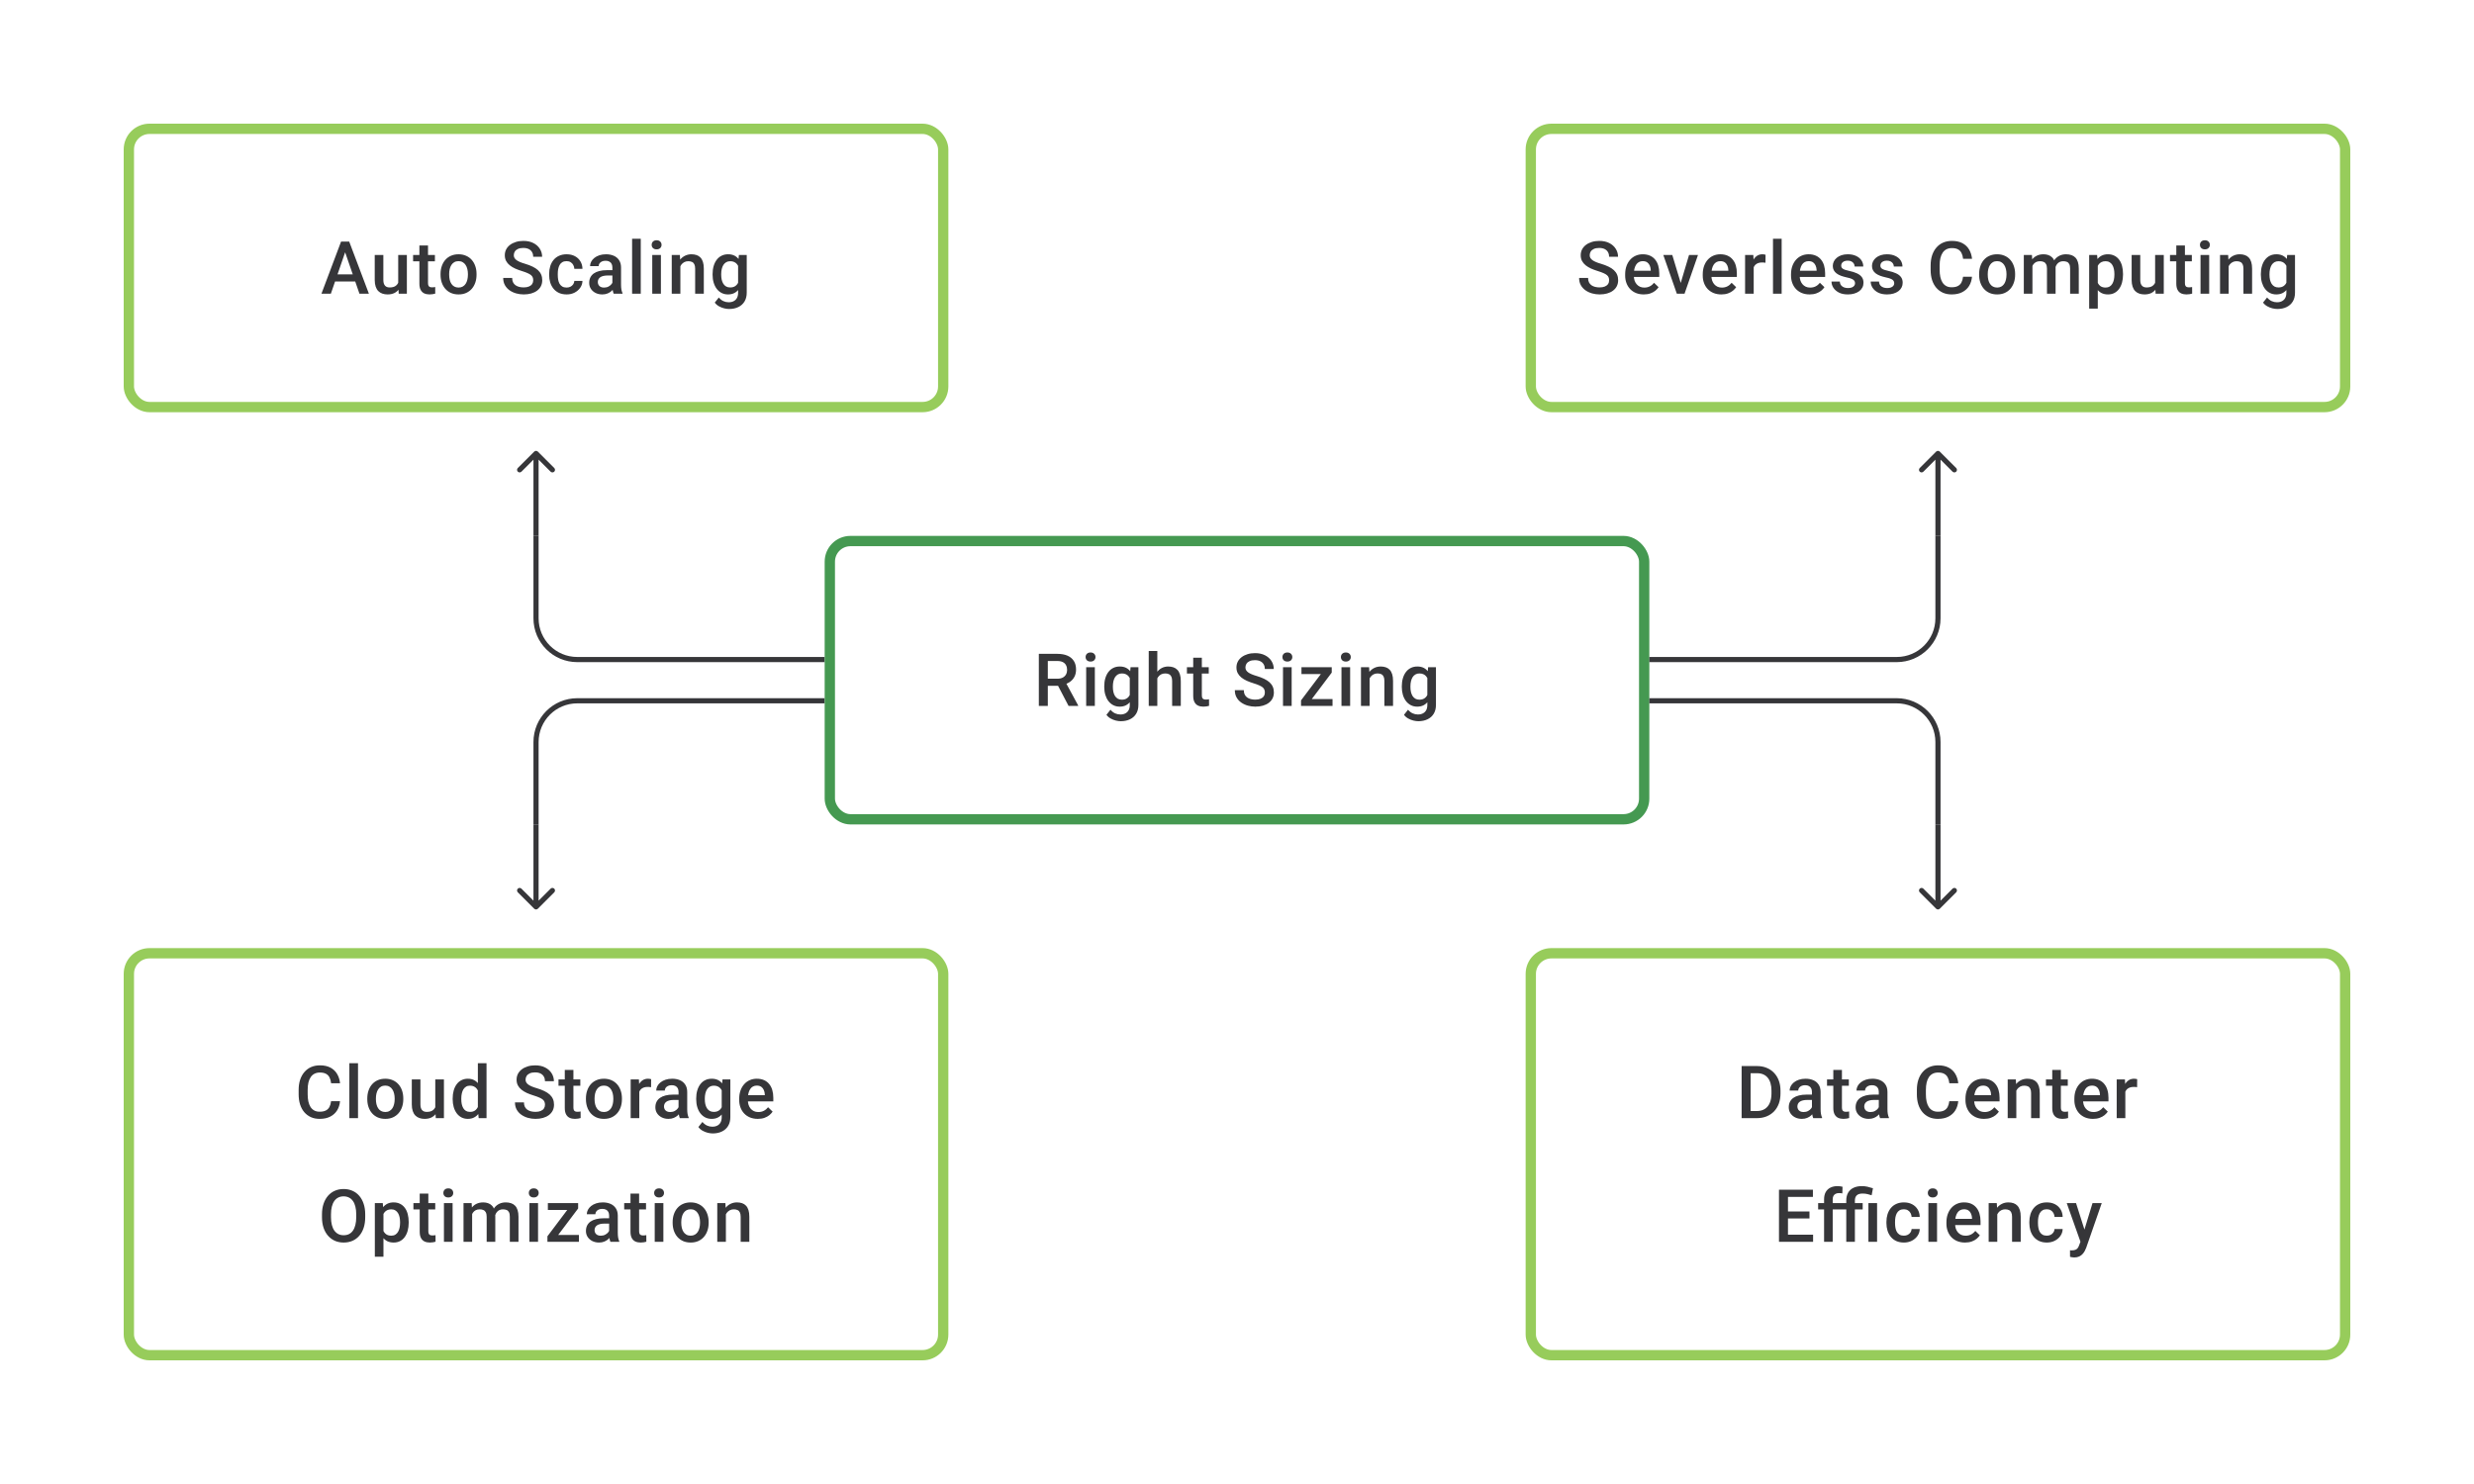 <svg width="480" height="288" viewBox="0 0 480 288" fill="none" xmlns="http://www.w3.org/2000/svg">
<path d="M67.212 48.237L64.192 57H62.366L66.171 46.891H67.337L67.212 48.237ZM69.74 57L66.712 48.237L66.58 46.891H67.754L71.573 57H69.74ZM69.594 53.251V54.632H64.095V53.251H69.594ZM77.259 55.229V49.487H78.939V57H77.356L77.259 55.229ZM77.495 53.667L78.057 53.653C78.057 54.158 78.002 54.623 77.891 55.049C77.78 55.47 77.608 55.838 77.377 56.153C77.145 56.463 76.849 56.706 76.488 56.882C76.127 57.053 75.694 57.139 75.19 57.139C74.824 57.139 74.489 57.086 74.183 56.979C73.877 56.873 73.614 56.708 73.391 56.486C73.174 56.264 73.005 55.975 72.885 55.618C72.764 55.262 72.704 54.836 72.704 54.341V49.487H74.377V54.355C74.377 54.628 74.41 54.857 74.475 55.042C74.539 55.222 74.627 55.368 74.739 55.479C74.85 55.59 74.979 55.669 75.127 55.715C75.275 55.762 75.433 55.785 75.599 55.785C76.076 55.785 76.451 55.692 76.724 55.507C77.002 55.317 77.199 55.063 77.314 54.743C77.435 54.424 77.495 54.065 77.495 53.667ZM84.382 49.487V50.709H80.147V49.487H84.382ZM81.369 47.647H83.042V54.924C83.042 55.155 83.075 55.334 83.14 55.459C83.209 55.579 83.304 55.66 83.424 55.702C83.545 55.743 83.686 55.764 83.848 55.764C83.964 55.764 84.075 55.757 84.181 55.743C84.288 55.729 84.373 55.715 84.438 55.702L84.445 56.979C84.306 57.021 84.144 57.058 83.959 57.09C83.778 57.123 83.57 57.139 83.334 57.139C82.95 57.139 82.61 57.072 82.313 56.938C82.017 56.799 81.786 56.574 81.619 56.264C81.452 55.954 81.369 55.542 81.369 55.028V47.647ZM85.472 53.327V53.167C85.472 52.626 85.551 52.123 85.708 51.661C85.866 51.193 86.093 50.788 86.389 50.446C86.69 50.098 87.055 49.83 87.486 49.64C87.921 49.446 88.412 49.348 88.958 49.348C89.509 49.348 89.999 49.446 90.43 49.64C90.865 49.83 91.233 50.098 91.534 50.446C91.835 50.788 92.064 51.193 92.221 51.661C92.379 52.123 92.457 52.626 92.457 53.167V53.327C92.457 53.868 92.379 54.371 92.221 54.834C92.064 55.297 91.835 55.702 91.534 56.049C91.233 56.391 90.867 56.66 90.437 56.854C90.006 57.044 89.518 57.139 88.972 57.139C88.421 57.139 87.928 57.044 87.493 56.854C87.062 56.66 86.697 56.391 86.396 56.049C86.095 55.702 85.866 55.297 85.708 54.834C85.551 54.371 85.472 53.868 85.472 53.327ZM87.146 53.167V53.327C87.146 53.665 87.18 53.984 87.25 54.285C87.319 54.586 87.428 54.85 87.576 55.077C87.724 55.303 87.914 55.482 88.145 55.611C88.377 55.741 88.652 55.806 88.972 55.806C89.282 55.806 89.55 55.741 89.777 55.611C90.009 55.482 90.198 55.303 90.347 55.077C90.495 54.85 90.603 54.586 90.673 54.285C90.747 53.984 90.784 53.665 90.784 53.327V53.167C90.784 52.834 90.747 52.519 90.673 52.223C90.603 51.922 90.492 51.656 90.34 51.425C90.192 51.193 90.002 51.013 89.77 50.883C89.543 50.749 89.273 50.681 88.958 50.681C88.643 50.681 88.37 50.749 88.139 50.883C87.912 51.013 87.724 51.193 87.576 51.425C87.428 51.656 87.319 51.922 87.25 52.223C87.18 52.519 87.146 52.834 87.146 53.167ZM103.455 54.396C103.455 54.188 103.423 54.003 103.358 53.841C103.298 53.679 103.189 53.531 103.032 53.396C102.874 53.262 102.652 53.133 102.365 53.008C102.083 52.878 101.722 52.746 101.282 52.612C100.8 52.464 100.356 52.299 99.949 52.119C99.546 51.934 99.194 51.721 98.893 51.48C98.592 51.235 98.359 50.955 98.192 50.64C98.025 50.321 97.942 49.953 97.942 49.536C97.942 49.124 98.028 48.749 98.199 48.411C98.375 48.073 98.623 47.782 98.942 47.536C99.266 47.286 99.648 47.094 100.088 46.96C100.527 46.821 101.013 46.752 101.546 46.752C102.296 46.752 102.941 46.891 103.483 47.168C104.029 47.446 104.448 47.819 104.74 48.286C105.036 48.754 105.184 49.27 105.184 49.834H103.455C103.455 49.501 103.383 49.207 103.24 48.953C103.101 48.693 102.888 48.49 102.601 48.342C102.319 48.194 101.96 48.119 101.525 48.119C101.113 48.119 100.77 48.182 100.497 48.307C100.224 48.432 100.02 48.601 99.886 48.814C99.752 49.027 99.685 49.267 99.685 49.536C99.685 49.726 99.729 49.899 99.817 50.057C99.905 50.209 100.039 50.353 100.219 50.487C100.4 50.617 100.627 50.739 100.9 50.855C101.173 50.971 101.495 51.082 101.865 51.188C102.425 51.355 102.914 51.54 103.33 51.744C103.747 51.943 104.094 52.17 104.372 52.424C104.649 52.679 104.858 52.968 104.997 53.292C105.135 53.612 105.205 53.975 105.205 54.382C105.205 54.808 105.119 55.192 104.948 55.535C104.777 55.873 104.531 56.162 104.212 56.403C103.897 56.639 103.518 56.822 103.073 56.951C102.633 57.076 102.143 57.139 101.601 57.139C101.115 57.139 100.636 57.074 100.164 56.944C99.696 56.815 99.271 56.618 98.886 56.354C98.502 56.086 98.197 55.752 97.97 55.354C97.743 54.952 97.63 54.482 97.63 53.945H99.372C99.372 54.274 99.428 54.554 99.539 54.785C99.655 55.017 99.814 55.206 100.018 55.354C100.222 55.498 100.458 55.604 100.726 55.674C100.999 55.743 101.291 55.778 101.601 55.778C102.009 55.778 102.349 55.72 102.622 55.604C102.9 55.489 103.108 55.327 103.247 55.118C103.386 54.91 103.455 54.669 103.455 54.396ZM109.933 55.806C110.206 55.806 110.451 55.752 110.669 55.646C110.891 55.535 111.069 55.382 111.204 55.188C111.342 54.993 111.419 54.769 111.433 54.514H113.009C113 55 112.856 55.442 112.578 55.84C112.301 56.239 111.933 56.556 111.474 56.792C111.016 57.023 110.509 57.139 109.954 57.139C109.38 57.139 108.88 57.042 108.454 56.847C108.028 56.648 107.674 56.375 107.392 56.028C107.109 55.681 106.896 55.28 106.753 54.827C106.614 54.373 106.545 53.887 106.545 53.369V53.126C106.545 52.607 106.614 52.121 106.753 51.667C106.896 51.209 107.109 50.806 107.392 50.459C107.674 50.112 108.028 49.841 108.454 49.647C108.88 49.448 109.377 49.348 109.947 49.348C110.549 49.348 111.076 49.469 111.53 49.709C111.984 49.946 112.34 50.276 112.599 50.702C112.863 51.124 113 51.614 113.009 52.174H111.433C111.419 51.897 111.349 51.647 111.224 51.425C111.104 51.198 110.933 51.017 110.711 50.883C110.493 50.749 110.232 50.681 109.926 50.681C109.588 50.681 109.308 50.751 109.086 50.89C108.864 51.024 108.69 51.209 108.565 51.445C108.44 51.677 108.35 51.938 108.294 52.23C108.243 52.517 108.218 52.816 108.218 53.126V53.369C108.218 53.679 108.243 53.98 108.294 54.271C108.345 54.563 108.433 54.824 108.558 55.056C108.688 55.283 108.864 55.465 109.086 55.604C109.308 55.739 109.59 55.806 109.933 55.806ZM118.813 55.493V51.91C118.813 51.642 118.765 51.411 118.667 51.216C118.57 51.022 118.422 50.871 118.223 50.765C118.029 50.658 117.783 50.605 117.487 50.605C117.214 50.605 116.978 50.651 116.779 50.744C116.58 50.837 116.425 50.962 116.314 51.119C116.203 51.276 116.147 51.455 116.147 51.654H114.481C114.481 51.357 114.552 51.07 114.696 50.793C114.839 50.515 115.048 50.267 115.321 50.05C115.594 49.832 115.92 49.661 116.3 49.536C116.679 49.411 117.105 49.348 117.577 49.348C118.142 49.348 118.642 49.443 119.077 49.633C119.517 49.823 119.862 50.11 120.112 50.494C120.366 50.874 120.494 51.35 120.494 51.924V55.264C120.494 55.607 120.517 55.914 120.563 56.188C120.614 56.456 120.686 56.69 120.778 56.889V57H119.063C118.985 56.819 118.922 56.59 118.876 56.313C118.834 56.03 118.813 55.757 118.813 55.493ZM119.056 52.431L119.07 53.466H117.869C117.559 53.466 117.286 53.496 117.05 53.556C116.814 53.612 116.617 53.695 116.459 53.806C116.302 53.917 116.184 54.051 116.105 54.209C116.027 54.366 115.987 54.544 115.987 54.743C115.987 54.943 116.034 55.125 116.126 55.292C116.219 55.454 116.353 55.581 116.529 55.674C116.709 55.766 116.927 55.813 117.182 55.813C117.524 55.813 117.823 55.743 118.077 55.604C118.336 55.461 118.54 55.287 118.688 55.084C118.836 54.875 118.915 54.679 118.924 54.493L119.466 55.236C119.41 55.426 119.315 55.63 119.181 55.847C119.047 56.065 118.871 56.273 118.654 56.472C118.441 56.667 118.184 56.826 117.883 56.951C117.587 57.076 117.244 57.139 116.855 57.139C116.365 57.139 115.927 57.042 115.543 56.847C115.159 56.648 114.858 56.382 114.64 56.049C114.423 55.711 114.314 55.329 114.314 54.903C114.314 54.505 114.388 54.153 114.536 53.848C114.689 53.538 114.911 53.278 115.203 53.07C115.499 52.862 115.86 52.704 116.286 52.598C116.712 52.487 117.198 52.431 117.744 52.431H119.056ZM124.319 46.335V57H122.639V46.335H124.319ZM128.228 49.487V57H126.548V49.487H128.228ZM126.436 47.515C126.436 47.261 126.52 47.05 126.686 46.883C126.858 46.712 127.094 46.627 127.395 46.627C127.691 46.627 127.925 46.712 128.096 46.883C128.267 47.05 128.353 47.261 128.353 47.515C128.353 47.765 128.267 47.974 128.096 48.14C127.925 48.307 127.691 48.39 127.395 48.39C127.094 48.39 126.858 48.307 126.686 48.14C126.52 47.974 126.436 47.765 126.436 47.515ZM132.005 51.091V57H130.331V49.487H131.908L132.005 51.091ZM131.706 52.966L131.165 52.959C131.169 52.427 131.243 51.938 131.387 51.494C131.535 51.05 131.739 50.668 131.998 50.348C132.262 50.029 132.576 49.783 132.942 49.612C133.308 49.436 133.715 49.348 134.164 49.348C134.525 49.348 134.852 49.399 135.143 49.501C135.439 49.598 135.692 49.758 135.9 49.98C136.113 50.203 136.275 50.492 136.386 50.848C136.497 51.2 136.553 51.633 136.553 52.147V57H134.872V52.14C134.872 51.779 134.819 51.494 134.713 51.286C134.611 51.073 134.46 50.922 134.261 50.834C134.067 50.742 133.824 50.695 133.532 50.695C133.245 50.695 132.988 50.756 132.762 50.876C132.535 50.996 132.343 51.161 132.185 51.369C132.033 51.577 131.915 51.818 131.831 52.091C131.748 52.364 131.706 52.656 131.706 52.966ZM143.357 49.487H144.878V56.792C144.878 57.468 144.734 58.041 144.447 58.514C144.16 58.986 143.76 59.344 143.246 59.59C142.732 59.84 142.137 59.965 141.461 59.965C141.174 59.965 140.855 59.923 140.503 59.84C140.156 59.757 139.818 59.622 139.489 59.437C139.165 59.257 138.895 59.018 138.677 58.722L139.462 57.736C139.73 58.055 140.026 58.289 140.35 58.437C140.674 58.585 141.015 58.66 141.371 58.66C141.755 58.66 142.082 58.588 142.35 58.444C142.623 58.305 142.834 58.099 142.982 57.826C143.13 57.553 143.204 57.22 143.204 56.826V51.188L143.357 49.487ZM138.254 53.327V53.181C138.254 52.612 138.323 52.093 138.462 51.626C138.601 51.154 138.8 50.749 139.059 50.411C139.318 50.068 139.633 49.807 140.003 49.626C140.374 49.441 140.792 49.348 141.26 49.348C141.746 49.348 142.16 49.436 142.503 49.612C142.85 49.788 143.139 50.04 143.371 50.369C143.602 50.693 143.783 51.082 143.912 51.536C144.047 51.985 144.146 52.484 144.211 53.035V53.501C144.151 54.038 144.049 54.528 143.905 54.972C143.762 55.417 143.572 55.801 143.336 56.125C143.1 56.449 142.808 56.699 142.461 56.875C142.119 57.051 141.714 57.139 141.246 57.139C140.788 57.139 140.374 57.044 140.003 56.854C139.638 56.664 139.323 56.398 139.059 56.056C138.8 55.713 138.601 55.31 138.462 54.848C138.323 54.38 138.254 53.873 138.254 53.327ZM139.927 53.181V53.327C139.927 53.669 139.959 53.989 140.024 54.285C140.094 54.581 140.198 54.843 140.337 55.07C140.48 55.292 140.661 55.468 140.878 55.597C141.1 55.722 141.362 55.785 141.663 55.785C142.056 55.785 142.378 55.702 142.628 55.535C142.882 55.368 143.077 55.144 143.211 54.861C143.35 54.575 143.447 54.255 143.503 53.903V52.647C143.475 52.373 143.417 52.119 143.329 51.883C143.246 51.647 143.132 51.441 142.989 51.265C142.845 51.084 142.665 50.945 142.447 50.848C142.23 50.746 141.973 50.695 141.677 50.695C141.376 50.695 141.114 50.76 140.892 50.89C140.67 51.02 140.487 51.198 140.343 51.425C140.205 51.651 140.1 51.915 140.031 52.216C139.962 52.517 139.927 52.839 139.927 53.181Z" fill="#1E1E21" fill-opacity="0.89"/>
<rect x="25" y="25" width="158" height="54" rx="4" stroke="#97CC5B" stroke-width="2"/>
<path d="M312.2 54.396C312.2 54.188 312.168 54.003 312.103 53.841C312.043 53.679 311.934 53.531 311.776 53.396C311.619 53.262 311.397 53.133 311.11 53.008C310.827 52.878 310.466 52.746 310.027 52.612C309.545 52.464 309.101 52.299 308.694 52.119C308.291 51.934 307.939 51.721 307.638 51.48C307.337 51.235 307.104 50.955 306.937 50.64C306.77 50.321 306.687 49.953 306.687 49.536C306.687 49.124 306.773 48.749 306.944 48.411C307.12 48.073 307.367 47.782 307.687 47.536C308.011 47.286 308.393 47.094 308.832 46.96C309.272 46.821 309.758 46.752 310.291 46.752C311.04 46.752 311.686 46.891 312.228 47.168C312.774 47.446 313.193 47.819 313.484 48.286C313.781 48.754 313.929 49.27 313.929 49.834H312.2C312.2 49.501 312.128 49.207 311.985 48.953C311.846 48.693 311.633 48.49 311.346 48.342C311.064 48.194 310.705 48.119 310.27 48.119C309.858 48.119 309.515 48.182 309.242 48.307C308.969 48.432 308.765 48.601 308.631 48.814C308.497 49.027 308.43 49.267 308.43 49.536C308.43 49.726 308.474 49.899 308.562 50.057C308.65 50.209 308.784 50.353 308.964 50.487C309.145 50.617 309.372 50.739 309.645 50.855C309.918 50.971 310.24 51.082 310.61 51.188C311.17 51.355 311.658 51.54 312.075 51.744C312.492 51.943 312.839 52.17 313.116 52.424C313.394 52.679 313.603 52.968 313.741 53.292C313.88 53.612 313.95 53.975 313.95 54.382C313.95 54.808 313.864 55.192 313.693 55.535C313.522 55.873 313.276 56.162 312.957 56.403C312.642 56.639 312.262 56.822 311.818 56.951C311.378 57.076 310.888 57.139 310.346 57.139C309.86 57.139 309.381 57.074 308.909 56.944C308.441 56.815 308.015 56.618 307.631 56.354C307.247 56.086 306.942 55.752 306.715 55.354C306.488 54.952 306.374 54.482 306.374 53.945H308.117C308.117 54.274 308.173 54.554 308.284 54.785C308.4 55.017 308.559 55.206 308.763 55.354C308.967 55.498 309.203 55.604 309.471 55.674C309.744 55.743 310.036 55.778 310.346 55.778C310.753 55.778 311.094 55.72 311.367 55.604C311.644 55.489 311.853 55.327 311.992 55.118C312.131 54.91 312.2 54.669 312.2 54.396ZM318.921 57.139C318.365 57.139 317.863 57.049 317.414 56.868C316.97 56.683 316.59 56.426 316.275 56.097C315.965 55.769 315.727 55.382 315.56 54.938C315.394 54.493 315.31 54.014 315.31 53.501V53.223C315.31 52.635 315.396 52.103 315.567 51.626C315.738 51.149 315.977 50.742 316.282 50.404C316.588 50.061 316.949 49.8 317.366 49.619C317.782 49.439 318.233 49.348 318.72 49.348C319.256 49.348 319.726 49.439 320.129 49.619C320.532 49.8 320.865 50.054 321.129 50.383C321.397 50.707 321.596 51.093 321.726 51.542C321.86 51.992 321.927 52.487 321.927 53.028V53.744H316.123V52.542H320.275V52.41C320.266 52.11 320.205 51.827 320.094 51.563C319.988 51.3 319.823 51.087 319.601 50.925C319.379 50.763 319.083 50.681 318.713 50.681C318.435 50.681 318.187 50.742 317.97 50.862C317.757 50.978 317.578 51.147 317.435 51.369C317.291 51.591 317.18 51.86 317.102 52.174C317.028 52.484 316.991 52.834 316.991 53.223V53.501C316.991 53.829 317.035 54.135 317.123 54.417C317.215 54.695 317.349 54.938 317.525 55.146C317.701 55.354 317.914 55.519 318.164 55.639C318.414 55.755 318.699 55.813 319.018 55.813C319.421 55.813 319.78 55.732 320.094 55.57C320.409 55.408 320.682 55.178 320.914 54.882L321.795 55.736C321.633 55.972 321.423 56.199 321.164 56.417C320.904 56.63 320.587 56.803 320.212 56.938C319.842 57.072 319.412 57.139 318.921 57.139ZM325.864 55.674L327.704 49.487H329.44L326.829 57H325.746L325.864 55.674ZM324.454 49.487L326.329 55.702L326.419 57H325.336L322.712 49.487H324.454ZM333.974 57.139C333.418 57.139 332.916 57.049 332.467 56.868C332.022 56.683 331.643 56.426 331.328 56.097C331.018 55.769 330.78 55.382 330.613 54.938C330.446 54.493 330.363 54.014 330.363 53.501V53.223C330.363 52.635 330.449 52.103 330.62 51.626C330.791 51.149 331.03 50.742 331.335 50.404C331.641 50.061 332.002 49.8 332.418 49.619C332.835 49.439 333.286 49.348 333.772 49.348C334.309 49.348 334.779 49.439 335.182 49.619C335.584 49.8 335.918 50.054 336.181 50.383C336.45 50.707 336.649 51.093 336.779 51.542C336.913 51.992 336.98 52.487 336.98 53.028V53.744H331.175V52.542H335.327V52.41C335.318 52.11 335.258 51.827 335.147 51.563C335.04 51.3 334.876 51.087 334.654 50.925C334.432 50.763 334.136 50.681 333.765 50.681C333.487 50.681 333.24 50.742 333.022 50.862C332.809 50.978 332.631 51.147 332.488 51.369C332.344 51.591 332.233 51.86 332.154 52.174C332.08 52.484 332.043 52.834 332.043 53.223V53.501C332.043 53.829 332.087 54.135 332.175 54.417C332.268 54.695 332.402 54.938 332.578 55.146C332.754 55.354 332.967 55.519 333.217 55.639C333.467 55.755 333.751 55.813 334.071 55.813C334.473 55.813 334.832 55.732 335.147 55.57C335.462 55.408 335.735 55.178 335.966 54.882L336.848 55.736C336.686 55.972 336.475 56.199 336.216 56.417C335.957 56.63 335.64 56.803 335.265 56.938C334.895 57.072 334.464 57.139 333.974 57.139ZM340.25 50.918V57H338.577V49.487H340.174L340.25 50.918ZM342.548 49.439L342.534 50.994C342.433 50.975 342.321 50.962 342.201 50.952C342.085 50.943 341.97 50.938 341.854 50.938C341.567 50.938 341.315 50.98 341.097 51.063C340.88 51.142 340.697 51.258 340.549 51.411C340.405 51.559 340.294 51.739 340.215 51.952C340.137 52.165 340.09 52.404 340.076 52.667L339.695 52.695C339.695 52.223 339.741 51.785 339.833 51.383C339.926 50.98 340.065 50.626 340.25 50.321C340.44 50.015 340.676 49.777 340.958 49.605C341.245 49.434 341.576 49.348 341.951 49.348C342.053 49.348 342.162 49.358 342.277 49.376C342.398 49.395 342.488 49.416 342.548 49.439ZM345.673 46.335V57H343.992V46.335H345.673ZM351.102 57.139C350.546 57.139 350.044 57.049 349.595 56.868C349.151 56.683 348.771 56.426 348.457 56.097C348.146 55.769 347.908 55.382 347.741 54.938C347.575 54.493 347.491 54.014 347.491 53.501V53.223C347.491 52.635 347.577 52.103 347.748 51.626C347.92 51.149 348.158 50.742 348.463 50.404C348.769 50.061 349.13 49.8 349.547 49.619C349.963 49.439 350.415 49.348 350.901 49.348C351.438 49.348 351.907 49.439 352.31 49.619C352.713 49.8 353.046 50.054 353.31 50.383C353.578 50.707 353.777 51.093 353.907 51.542C354.041 51.992 354.108 52.487 354.108 53.028V53.744H348.304V52.542H352.456V52.41C352.447 52.11 352.386 51.827 352.275 51.563C352.169 51.3 352.005 51.087 351.782 50.925C351.56 50.763 351.264 50.681 350.894 50.681C350.616 50.681 350.368 50.742 350.151 50.862C349.938 50.978 349.76 51.147 349.616 51.369C349.473 51.591 349.361 51.86 349.283 52.174C349.209 52.484 349.172 52.834 349.172 53.223V53.501C349.172 53.829 349.216 54.135 349.304 54.417C349.396 54.695 349.53 54.938 349.706 55.146C349.882 55.354 350.095 55.519 350.345 55.639C350.595 55.755 350.88 55.813 351.199 55.813C351.602 55.813 351.961 55.732 352.275 55.57C352.59 55.408 352.863 55.178 353.095 54.882L353.976 55.736C353.814 55.972 353.604 56.199 353.345 56.417C353.085 56.63 352.768 56.803 352.393 56.938C352.023 57.072 351.593 57.139 351.102 57.139ZM359.913 54.966C359.913 54.799 359.871 54.648 359.788 54.514C359.704 54.375 359.545 54.25 359.309 54.139C359.077 54.028 358.735 53.926 358.281 53.834C357.883 53.746 357.517 53.642 357.184 53.521C356.855 53.396 356.573 53.246 356.337 53.07C356.101 52.894 355.918 52.686 355.788 52.445C355.659 52.205 355.594 51.927 355.594 51.612C355.594 51.306 355.661 51.017 355.795 50.744C355.93 50.471 356.122 50.23 356.372 50.022C356.622 49.814 356.925 49.649 357.281 49.529C357.642 49.409 358.045 49.348 358.489 49.348C359.119 49.348 359.658 49.455 360.107 49.668C360.561 49.876 360.908 50.161 361.149 50.522C361.389 50.878 361.51 51.281 361.51 51.73H359.836C359.836 51.531 359.785 51.346 359.684 51.175C359.586 50.999 359.438 50.857 359.239 50.751C359.04 50.64 358.79 50.584 358.489 50.584C358.202 50.584 357.964 50.631 357.774 50.723C357.589 50.811 357.45 50.927 357.358 51.07C357.27 51.214 357.226 51.371 357.226 51.542C357.226 51.667 357.249 51.781 357.295 51.883C357.346 51.98 357.429 52.07 357.545 52.154C357.661 52.232 357.818 52.306 358.017 52.376C358.221 52.445 358.476 52.512 358.781 52.577C359.355 52.697 359.848 52.852 360.26 53.042C360.677 53.227 360.996 53.468 361.218 53.764C361.44 54.056 361.551 54.426 361.551 54.875C361.551 55.209 361.48 55.514 361.336 55.792C361.197 56.065 360.994 56.303 360.725 56.507C360.457 56.706 360.135 56.861 359.76 56.972C359.39 57.083 358.973 57.139 358.51 57.139C357.83 57.139 357.253 57.019 356.781 56.778C356.309 56.532 355.95 56.22 355.705 55.84C355.464 55.456 355.344 55.058 355.344 54.646H356.962C356.98 54.956 357.066 55.204 357.219 55.389C357.376 55.57 357.571 55.702 357.802 55.785C358.038 55.864 358.281 55.903 358.531 55.903C358.832 55.903 359.084 55.864 359.288 55.785C359.492 55.702 359.647 55.59 359.753 55.452C359.86 55.308 359.913 55.146 359.913 54.966ZM367.515 54.966C367.515 54.799 367.474 54.648 367.391 54.514C367.307 54.375 367.147 54.25 366.911 54.139C366.68 54.028 366.337 53.926 365.884 53.834C365.486 53.746 365.12 53.642 364.787 53.521C364.458 53.396 364.176 53.246 363.94 53.07C363.704 52.894 363.521 52.686 363.391 52.445C363.262 52.205 363.197 51.927 363.197 51.612C363.197 51.306 363.264 51.017 363.398 50.744C363.532 50.471 363.724 50.23 363.974 50.022C364.224 49.814 364.528 49.649 364.884 49.529C365.245 49.409 365.648 49.348 366.092 49.348C366.722 49.348 367.261 49.455 367.71 49.668C368.164 49.876 368.511 50.161 368.751 50.522C368.992 50.878 369.112 51.281 369.112 51.73H367.439C367.439 51.531 367.388 51.346 367.286 51.175C367.189 50.999 367.041 50.857 366.842 50.751C366.643 50.64 366.393 50.584 366.092 50.584C365.805 50.584 365.567 50.631 365.377 50.723C365.192 50.811 365.053 50.927 364.96 51.07C364.872 51.214 364.828 51.371 364.828 51.542C364.828 51.667 364.852 51.781 364.898 51.883C364.949 51.98 365.032 52.07 365.148 52.154C365.264 52.232 365.421 52.306 365.62 52.376C365.824 52.445 366.078 52.512 366.384 52.577C366.958 52.697 367.451 52.852 367.863 53.042C368.279 53.227 368.599 53.468 368.821 53.764C369.043 54.056 369.154 54.426 369.154 54.875C369.154 55.209 369.082 55.514 368.939 55.792C368.8 56.065 368.596 56.303 368.328 56.507C368.059 56.706 367.738 56.861 367.363 56.972C366.992 57.083 366.576 57.139 366.113 57.139C365.432 57.139 364.856 57.019 364.384 56.778C363.912 56.532 363.553 56.22 363.308 55.84C363.067 55.456 362.947 55.058 362.947 54.646H364.565C364.583 54.956 364.669 55.204 364.821 55.389C364.979 55.57 365.173 55.702 365.405 55.785C365.641 55.864 365.884 55.903 366.134 55.903C366.435 55.903 366.687 55.864 366.891 55.785C367.094 55.702 367.249 55.59 367.356 55.452C367.462 55.308 367.515 55.146 367.515 54.966ZM380.867 53.709H382.603C382.547 54.371 382.362 54.961 382.047 55.479C381.733 55.993 381.291 56.398 380.721 56.694C380.152 56.991 379.46 57.139 378.645 57.139C378.02 57.139 377.458 57.028 376.958 56.806C376.458 56.579 376.03 56.259 375.673 55.847C375.317 55.431 375.044 54.929 374.854 54.341C374.669 53.753 374.576 53.096 374.576 52.369V51.529C374.576 50.802 374.671 50.145 374.861 49.557C375.055 48.969 375.333 48.467 375.694 48.05C376.055 47.629 376.488 47.307 376.993 47.085C377.502 46.863 378.073 46.752 378.708 46.752C379.513 46.752 380.194 46.9 380.749 47.196C381.304 47.492 381.735 47.902 382.04 48.425C382.351 48.948 382.54 49.547 382.61 50.223H380.874C380.828 49.788 380.726 49.416 380.568 49.105C380.416 48.795 380.189 48.559 379.888 48.397C379.587 48.23 379.194 48.147 378.708 48.147C378.31 48.147 377.962 48.221 377.666 48.369C377.37 48.517 377.122 48.735 376.923 49.022C376.724 49.309 376.574 49.663 376.472 50.084C376.375 50.501 376.326 50.978 376.326 51.515V52.369C376.326 52.878 376.37 53.341 376.458 53.758C376.551 54.169 376.689 54.523 376.875 54.82C377.064 55.116 377.305 55.345 377.597 55.507C377.888 55.669 378.238 55.75 378.645 55.75C379.14 55.75 379.541 55.672 379.846 55.514C380.156 55.357 380.39 55.128 380.548 54.827C380.71 54.521 380.816 54.149 380.867 53.709ZM383.984 53.327V53.167C383.984 52.626 384.063 52.123 384.22 51.661C384.378 51.193 384.605 50.788 384.901 50.446C385.202 50.098 385.567 49.83 385.998 49.64C386.433 49.446 386.924 49.348 387.47 49.348C388.021 49.348 388.511 49.446 388.942 49.64C389.377 49.83 389.745 50.098 390.046 50.446C390.347 50.788 390.576 51.193 390.733 51.661C390.891 52.123 390.969 52.626 390.969 53.167V53.327C390.969 53.868 390.891 54.371 390.733 54.834C390.576 55.297 390.347 55.702 390.046 56.049C389.745 56.391 389.379 56.66 388.949 56.854C388.518 57.044 388.03 57.139 387.484 57.139C386.933 57.139 386.44 57.044 386.005 56.854C385.574 56.66 385.209 56.391 384.908 56.049C384.607 55.702 384.378 55.297 384.22 54.834C384.063 54.371 383.984 53.868 383.984 53.327ZM385.658 53.167V53.327C385.658 53.665 385.692 53.984 385.762 54.285C385.831 54.586 385.94 54.85 386.088 55.077C386.236 55.303 386.426 55.482 386.658 55.611C386.889 55.741 387.164 55.806 387.484 55.806C387.794 55.806 388.062 55.741 388.289 55.611C388.521 55.482 388.71 55.303 388.859 55.077C389.007 54.85 389.115 54.586 389.185 54.285C389.259 53.984 389.296 53.665 389.296 53.327V53.167C389.296 52.834 389.259 52.519 389.185 52.223C389.115 51.922 389.004 51.656 388.852 51.425C388.703 51.193 388.514 51.013 388.282 50.883C388.055 50.749 387.785 50.681 387.47 50.681C387.155 50.681 386.882 50.749 386.651 50.883C386.424 51.013 386.236 51.193 386.088 51.425C385.94 51.656 385.831 51.922 385.762 52.223C385.692 52.519 385.658 52.834 385.658 53.167ZM394.33 51.015V57H392.656V49.487H394.232L394.33 51.015ZM394.059 52.966L393.489 52.959C393.489 52.441 393.554 51.961 393.684 51.522C393.814 51.082 394.003 50.7 394.253 50.376C394.503 50.047 394.813 49.795 395.184 49.619C395.559 49.439 395.991 49.348 396.482 49.348C396.825 49.348 397.137 49.399 397.419 49.501C397.706 49.598 397.954 49.753 398.162 49.966C398.375 50.179 398.537 50.452 398.648 50.786C398.764 51.119 398.822 51.522 398.822 51.994V57H397.149V52.14C397.149 51.774 397.093 51.487 396.982 51.279C396.876 51.07 396.72 50.922 396.517 50.834C396.318 50.742 396.079 50.695 395.802 50.695C395.487 50.695 395.218 50.756 394.996 50.876C394.779 50.996 394.6 51.161 394.462 51.369C394.323 51.577 394.221 51.818 394.156 52.091C394.091 52.364 394.059 52.656 394.059 52.966ZM398.718 52.522L397.933 52.695C397.933 52.242 397.996 51.813 398.121 51.411C398.25 51.003 398.438 50.647 398.683 50.341C398.933 50.031 399.241 49.788 399.607 49.612C399.972 49.436 400.391 49.348 400.863 49.348C401.248 49.348 401.59 49.402 401.891 49.508C402.196 49.61 402.456 49.772 402.669 49.994C402.882 50.216 403.044 50.506 403.155 50.862C403.266 51.214 403.321 51.64 403.321 52.14V57H401.641V52.133C401.641 51.753 401.585 51.459 401.474 51.251C401.368 51.043 401.215 50.899 401.016 50.82C400.817 50.737 400.579 50.695 400.301 50.695C400.042 50.695 399.813 50.744 399.614 50.841C399.419 50.934 399.255 51.066 399.121 51.237C398.986 51.404 398.884 51.596 398.815 51.813C398.75 52.031 398.718 52.267 398.718 52.522ZM407.008 50.931V59.888H405.335V49.487H406.876L407.008 50.931ZM411.903 53.174V53.32C411.903 53.866 411.838 54.373 411.709 54.841C411.584 55.303 411.396 55.709 411.146 56.056C410.901 56.398 410.598 56.664 410.237 56.854C409.876 57.044 409.459 57.139 408.987 57.139C408.519 57.139 408.11 57.053 407.758 56.882C407.411 56.706 407.117 56.458 406.876 56.139C406.635 55.82 406.441 55.445 406.293 55.014C406.149 54.579 406.047 54.102 405.987 53.584V53.022C406.047 52.471 406.149 51.971 406.293 51.522C406.441 51.073 406.635 50.686 406.876 50.362C407.117 50.038 407.411 49.788 407.758 49.612C408.105 49.436 408.51 49.348 408.973 49.348C409.445 49.348 409.864 49.441 410.23 49.626C410.595 49.807 410.903 50.066 411.153 50.404C411.403 50.737 411.591 51.14 411.716 51.612C411.841 52.08 411.903 52.6 411.903 53.174ZM410.23 53.32V53.174C410.23 52.827 410.197 52.505 410.132 52.209C410.068 51.908 409.966 51.644 409.827 51.417C409.688 51.191 409.51 51.015 409.292 50.89C409.079 50.76 408.822 50.695 408.522 50.695C408.225 50.695 407.971 50.746 407.758 50.848C407.545 50.945 407.367 51.082 407.223 51.258C407.08 51.434 406.969 51.64 406.89 51.876C406.811 52.107 406.756 52.359 406.723 52.633V53.98C406.779 54.313 406.874 54.618 407.008 54.896C407.142 55.174 407.332 55.396 407.577 55.563C407.827 55.725 408.147 55.806 408.535 55.806C408.836 55.806 409.093 55.741 409.306 55.611C409.519 55.482 409.693 55.303 409.827 55.077C409.966 54.845 410.068 54.579 410.132 54.278C410.197 53.977 410.23 53.658 410.23 53.32ZM418.131 55.229V49.487H419.811V57H418.228L418.131 55.229ZM418.367 53.667L418.929 53.653C418.929 54.158 418.874 54.623 418.763 55.049C418.652 55.47 418.48 55.838 418.249 56.153C418.018 56.463 417.721 56.706 417.36 56.882C416.999 57.053 416.566 57.139 416.062 57.139C415.696 57.139 415.361 57.086 415.055 56.979C414.749 56.873 414.486 56.708 414.263 56.486C414.046 56.264 413.877 55.975 413.757 55.618C413.636 55.262 413.576 54.836 413.576 54.341V49.487H415.249V54.355C415.249 54.628 415.282 54.857 415.347 55.042C415.411 55.222 415.499 55.368 415.61 55.479C415.722 55.59 415.851 55.669 415.999 55.715C416.147 55.762 416.305 55.785 416.471 55.785C416.948 55.785 417.323 55.692 417.596 55.507C417.874 55.317 418.071 55.063 418.186 54.743C418.307 54.424 418.367 54.065 418.367 53.667ZM425.255 49.487V50.709H421.019V49.487H425.255ZM422.241 47.647H423.914V54.924C423.914 55.155 423.947 55.334 424.012 55.459C424.081 55.579 424.176 55.66 424.296 55.702C424.417 55.743 424.558 55.764 424.72 55.764C424.836 55.764 424.947 55.757 425.053 55.743C425.16 55.729 425.245 55.715 425.31 55.702L425.317 56.979C425.178 57.021 425.016 57.058 424.831 57.09C424.65 57.123 424.442 57.139 424.206 57.139C423.822 57.139 423.482 57.072 423.185 56.938C422.889 56.799 422.658 56.574 422.491 56.264C422.324 55.954 422.241 55.542 422.241 55.028V47.647ZM428.622 49.487V57H426.941V49.487H428.622ZM426.83 47.515C426.83 47.261 426.914 47.05 427.08 46.883C427.252 46.712 427.488 46.627 427.789 46.627C428.085 46.627 428.319 46.712 428.49 46.883C428.661 47.05 428.747 47.261 428.747 47.515C428.747 47.765 428.661 47.974 428.49 48.14C428.319 48.307 428.085 48.39 427.789 48.39C427.488 48.39 427.252 48.307 427.08 48.14C426.914 47.974 426.83 47.765 426.83 47.515ZM432.399 51.091V57H430.725V49.487H432.301L432.399 51.091ZM432.1 52.966L431.559 52.959C431.563 52.427 431.637 51.938 431.781 51.494C431.929 51.05 432.133 50.668 432.392 50.348C432.656 50.029 432.97 49.783 433.336 49.612C433.702 49.436 434.109 49.348 434.558 49.348C434.919 49.348 435.245 49.399 435.537 49.501C435.833 49.598 436.086 49.758 436.294 49.98C436.507 50.203 436.669 50.492 436.78 50.848C436.891 51.2 436.947 51.633 436.947 52.147V57H435.266V52.14C435.266 51.779 435.213 51.494 435.107 51.286C435.005 51.073 434.854 50.922 434.655 50.834C434.461 50.742 434.218 50.695 433.926 50.695C433.639 50.695 433.382 50.756 433.156 50.876C432.929 50.996 432.737 51.161 432.579 51.369C432.426 51.577 432.308 51.818 432.225 52.091C432.142 52.364 432.1 52.656 432.1 52.966ZM443.751 49.487H445.271V56.792C445.271 57.468 445.128 58.041 444.841 58.514C444.554 58.986 444.154 59.344 443.64 59.59C443.126 59.84 442.531 59.965 441.855 59.965C441.568 59.965 441.249 59.923 440.897 59.84C440.55 59.757 440.212 59.622 439.883 59.437C439.559 59.257 439.289 59.018 439.071 58.722L439.856 57.736C440.124 58.055 440.42 58.289 440.744 58.437C441.068 58.585 441.409 58.66 441.765 58.66C442.149 58.66 442.476 58.588 442.744 58.444C443.017 58.305 443.228 58.099 443.376 57.826C443.524 57.553 443.598 57.22 443.598 56.826V51.188L443.751 49.487ZM438.647 53.327V53.181C438.647 52.612 438.717 52.093 438.856 51.626C438.995 51.154 439.194 50.749 439.453 50.411C439.712 50.068 440.027 49.807 440.397 49.626C440.767 49.441 441.186 49.348 441.654 49.348C442.14 49.348 442.554 49.436 442.897 49.612C443.244 49.788 443.533 50.04 443.765 50.369C443.996 50.693 444.177 51.082 444.306 51.536C444.44 51.985 444.54 52.484 444.605 53.035V53.501C444.545 54.038 444.443 54.528 444.299 54.972C444.156 55.417 443.966 55.801 443.73 56.125C443.494 56.449 443.202 56.699 442.855 56.875C442.513 57.051 442.108 57.139 441.64 57.139C441.182 57.139 440.767 57.044 440.397 56.854C440.031 56.664 439.717 56.398 439.453 56.056C439.194 55.713 438.995 55.31 438.856 54.848C438.717 54.38 438.647 53.873 438.647 53.327ZM440.321 53.181V53.327C440.321 53.669 440.353 53.989 440.418 54.285C440.487 54.581 440.592 54.843 440.73 55.07C440.874 55.292 441.054 55.468 441.272 55.597C441.494 55.722 441.756 55.785 442.057 55.785C442.45 55.785 442.772 55.702 443.022 55.535C443.276 55.368 443.471 55.144 443.605 54.861C443.744 54.575 443.841 54.255 443.897 53.903V52.647C443.869 52.373 443.811 52.119 443.723 51.883C443.64 51.647 443.526 51.441 443.383 51.265C443.239 51.084 443.059 50.945 442.841 50.848C442.624 50.746 442.367 50.695 442.07 50.695C441.77 50.695 441.508 50.76 441.286 50.89C441.064 51.02 440.881 51.198 440.737 51.425C440.599 51.651 440.494 51.915 440.425 52.216C440.355 52.517 440.321 52.839 440.321 53.181Z" fill="#1E1E21" fill-opacity="0.89"/>
<rect x="297" y="25" width="158" height="54" rx="4" stroke="#97CC5B" stroke-width="2"/>
<path d="M104.354 87.646C104.158 87.451 103.842 87.451 103.646 87.646L100.464 90.828C100.269 91.024 100.269 91.34 100.464 91.535C100.66 91.731 100.976 91.731 101.172 91.535L104 88.707L106.828 91.535C107.024 91.731 107.34 91.731 107.536 91.535C107.731 91.34 107.731 91.024 107.536 90.828L104.354 87.646ZM103.5 88V104H104.5V88H103.5Z" fill="#1E1E21" fill-opacity="0.89"/>
<path d="M376.354 87.646C376.158 87.451 375.842 87.451 375.646 87.646L372.464 90.828C372.269 91.024 372.269 91.34 372.464 91.535C372.66 91.731 372.976 91.731 373.172 91.535L376 88.707L378.828 91.535C379.024 91.731 379.34 91.731 379.536 91.535C379.731 91.34 379.731 91.024 379.536 90.828L376.354 87.646ZM375.5 88V104H376.5V88H375.5Z" fill="#1E1E21" fill-opacity="0.89"/>
<path d="M160 128H112C107.582 128 104 124.418 104 120L104 104" stroke="#1E1E21" stroke-opacity="0.89"/>
<path d="M160 136H112C107.582 136 104 139.582 104 144V160" stroke="#1E1E21" stroke-opacity="0.89"/>
<path d="M201.553 126.89H205.129C205.897 126.89 206.552 127.006 207.093 127.238C207.635 127.469 208.049 127.812 208.336 128.265C208.628 128.714 208.774 129.27 208.774 129.932C208.774 130.436 208.681 130.881 208.496 131.265C208.311 131.649 208.049 131.973 207.711 132.237C207.374 132.496 206.971 132.697 206.503 132.841L205.976 133.098H202.761L202.747 131.716H205.156C205.573 131.716 205.92 131.642 206.198 131.494C206.476 131.346 206.684 131.144 206.823 130.89C206.966 130.631 207.038 130.339 207.038 130.015C207.038 129.663 206.968 129.358 206.83 129.098C206.695 128.835 206.487 128.633 206.205 128.494C205.922 128.351 205.564 128.279 205.129 128.279H203.295V137H201.553V126.89ZM207.323 137L204.948 132.459L206.774 132.452L209.183 136.91V137H207.323ZM212.419 129.487V137H210.738V129.487H212.419ZM210.627 127.515C210.627 127.261 210.711 127.05 210.877 126.884C211.049 126.712 211.285 126.627 211.586 126.627C211.882 126.627 212.116 126.712 212.287 126.884C212.458 127.05 212.544 127.261 212.544 127.515C212.544 127.765 212.458 127.974 212.287 128.14C212.116 128.307 211.882 128.39 211.586 128.39C211.285 128.39 211.049 128.307 210.877 128.14C210.711 127.974 210.627 127.765 210.627 127.515ZM219.348 129.487H220.869V136.792C220.869 137.468 220.725 138.042 220.438 138.514C220.151 138.986 219.751 139.345 219.237 139.59C218.723 139.84 218.128 139.965 217.452 139.965C217.165 139.965 216.846 139.923 216.494 139.84C216.147 139.757 215.809 139.622 215.48 139.437C215.156 139.257 214.886 139.018 214.668 138.722L215.453 137.736C215.721 138.055 216.017 138.289 216.341 138.437C216.665 138.585 217.006 138.659 217.362 138.659C217.746 138.659 218.073 138.588 218.341 138.444C218.614 138.305 218.825 138.099 218.973 137.826C219.121 137.553 219.195 137.22 219.195 136.826V131.188L219.348 129.487ZM214.245 133.327V133.181C214.245 132.612 214.314 132.093 214.453 131.626C214.592 131.154 214.791 130.749 215.05 130.411C215.309 130.068 215.624 129.807 215.994 129.626C216.365 129.441 216.784 129.348 217.251 129.348C217.737 129.348 218.151 129.436 218.494 129.612C218.841 129.788 219.13 130.04 219.362 130.369C219.593 130.693 219.774 131.082 219.903 131.536C220.038 131.985 220.137 132.485 220.202 133.035V133.501C220.142 134.037 220.04 134.528 219.896 134.973C219.753 135.417 219.563 135.801 219.327 136.125C219.091 136.449 218.799 136.699 218.452 136.875C218.11 137.051 217.705 137.139 217.237 137.139C216.779 137.139 216.365 137.044 215.994 136.854C215.629 136.664 215.314 136.398 215.05 136.056C214.791 135.713 214.592 135.31 214.453 134.848C214.314 134.38 214.245 133.873 214.245 133.327ZM215.918 133.181V133.327C215.918 133.67 215.95 133.989 216.015 134.285C216.085 134.581 216.189 134.843 216.328 135.07C216.471 135.292 216.652 135.468 216.869 135.597C217.091 135.722 217.353 135.785 217.654 135.785C218.047 135.785 218.369 135.702 218.619 135.535C218.873 135.368 219.068 135.144 219.202 134.861C219.341 134.574 219.438 134.255 219.494 133.903V132.647C219.466 132.373 219.408 132.119 219.32 131.883C219.237 131.647 219.123 131.441 218.98 131.265C218.836 131.084 218.656 130.945 218.438 130.848C218.221 130.746 217.964 130.695 217.668 130.695C217.367 130.695 217.105 130.76 216.883 130.89C216.661 131.019 216.478 131.198 216.335 131.424C216.196 131.651 216.092 131.915 216.022 132.216C215.953 132.517 215.918 132.839 215.918 133.181ZM224.541 126.335V137H222.875V126.335H224.541ZM224.25 132.966L223.708 132.959C223.713 132.441 223.784 131.961 223.923 131.522C224.067 131.082 224.266 130.7 224.52 130.376C224.78 130.047 225.09 129.795 225.451 129.619C225.812 129.439 226.212 129.348 226.652 129.348C227.022 129.348 227.356 129.399 227.652 129.501C227.953 129.603 228.212 129.767 228.43 129.994C228.647 130.216 228.811 130.508 228.923 130.869C229.038 131.225 229.096 131.661 229.096 132.174V137H227.416V132.16C227.416 131.799 227.363 131.512 227.256 131.3C227.154 131.087 227.004 130.934 226.805 130.841C226.606 130.744 226.363 130.695 226.076 130.695C225.775 130.695 225.509 130.756 225.277 130.876C225.05 130.996 224.861 131.161 224.708 131.369C224.555 131.577 224.439 131.818 224.361 132.091C224.287 132.364 224.25 132.656 224.25 132.966ZM234.519 129.487V130.709H230.283V129.487H234.519ZM231.505 127.647H233.179V134.924C233.179 135.155 233.211 135.334 233.276 135.459C233.345 135.579 233.44 135.66 233.56 135.702C233.681 135.743 233.822 135.764 233.984 135.764C234.1 135.764 234.211 135.757 234.317 135.743C234.424 135.729 234.509 135.715 234.574 135.702L234.581 136.979C234.442 137.021 234.28 137.058 234.095 137.09C233.915 137.123 233.706 137.139 233.47 137.139C233.086 137.139 232.746 137.072 232.45 136.938C232.153 136.799 231.922 136.574 231.755 136.264C231.589 135.954 231.505 135.542 231.505 135.028V127.647ZM245.405 134.396C245.405 134.188 245.373 134.003 245.308 133.841C245.248 133.679 245.139 133.531 244.982 133.396C244.824 133.262 244.602 133.133 244.315 133.008C244.033 132.878 243.672 132.746 243.232 132.612C242.751 132.464 242.306 132.299 241.899 132.119C241.496 131.934 241.144 131.721 240.843 131.48C240.543 131.235 240.309 130.955 240.142 130.64C239.976 130.32 239.892 129.952 239.892 129.536C239.892 129.124 239.978 128.749 240.149 128.411C240.325 128.073 240.573 127.782 240.892 127.536C241.216 127.286 241.598 127.094 242.038 126.96C242.477 126.821 242.964 126.752 243.496 126.752C244.246 126.752 244.891 126.89 245.433 127.168C245.979 127.446 246.398 127.819 246.69 128.286C246.986 128.754 247.134 129.27 247.134 129.834H245.405C245.405 129.501 245.334 129.207 245.19 128.953C245.051 128.693 244.838 128.49 244.551 128.342C244.269 128.194 243.91 128.119 243.475 128.119C243.063 128.119 242.72 128.182 242.447 128.307C242.174 128.432 241.971 128.601 241.836 128.814C241.702 129.027 241.635 129.267 241.635 129.536C241.635 129.726 241.679 129.899 241.767 130.057C241.855 130.209 241.989 130.353 242.17 130.487C242.35 130.617 242.577 130.739 242.85 130.855C243.123 130.971 243.445 131.082 243.815 131.188C244.375 131.355 244.864 131.54 245.28 131.744C245.697 131.943 246.044 132.17 246.322 132.424C246.6 132.679 246.808 132.968 246.947 133.292C247.086 133.612 247.155 133.975 247.155 134.382C247.155 134.808 247.069 135.192 246.898 135.535C246.727 135.873 246.481 136.162 246.162 136.403C245.847 136.639 245.468 136.822 245.023 136.951C244.584 137.076 244.093 137.139 243.551 137.139C243.065 137.139 242.586 137.074 242.114 136.944C241.647 136.815 241.221 136.618 240.837 136.354C240.452 136.086 240.147 135.753 239.92 135.354C239.693 134.952 239.58 134.482 239.58 133.945H241.323C241.323 134.274 241.378 134.554 241.489 134.785C241.605 135.017 241.765 135.206 241.968 135.354C242.172 135.498 242.408 135.604 242.677 135.674C242.95 135.743 243.241 135.778 243.551 135.778C243.959 135.778 244.299 135.72 244.572 135.604C244.85 135.489 245.058 135.327 245.197 135.118C245.336 134.91 245.405 134.669 245.405 134.396ZM250.606 129.487V137H248.925V129.487H250.606ZM248.814 127.515C248.814 127.261 248.897 127.05 249.064 126.884C249.235 126.712 249.471 126.627 249.772 126.627C250.069 126.627 250.302 126.712 250.474 126.884C250.645 127.05 250.731 127.261 250.731 127.515C250.731 127.765 250.645 127.974 250.474 128.14C250.302 128.307 250.069 128.39 249.772 128.39C249.471 128.39 249.235 128.307 249.064 128.14C248.897 127.974 248.814 127.765 248.814 127.515ZM258.535 135.667V137H252.938V135.667H258.535ZM258.382 130.529L253.508 137H252.424V135.924L257.271 129.487H258.382V130.529ZM257.736 129.487V130.82H252.508V129.487H257.736ZM261.95 129.487V137H260.27V129.487H261.95ZM260.159 127.515C260.159 127.261 260.242 127.05 260.409 126.884C260.58 126.712 260.816 126.627 261.117 126.627C261.414 126.627 261.647 126.712 261.819 126.884C261.99 127.05 262.075 127.261 262.075 127.515C262.075 127.765 261.99 127.974 261.819 128.14C261.647 128.307 261.414 128.39 261.117 128.39C260.816 128.39 260.58 128.307 260.409 128.14C260.242 127.974 260.159 127.765 260.159 127.515ZM265.727 131.091V137H264.054V129.487H265.63L265.727 131.091ZM265.429 132.966L264.887 132.959C264.892 132.427 264.966 131.938 265.109 131.494C265.258 131.05 265.461 130.668 265.72 130.348C265.984 130.029 266.299 129.784 266.665 129.612C267.03 129.436 267.438 129.348 267.887 129.348C268.248 129.348 268.574 129.399 268.866 129.501C269.162 129.598 269.414 129.758 269.623 129.98C269.836 130.202 269.998 130.492 270.109 130.848C270.22 131.2 270.275 131.633 270.275 132.147V137H268.595V132.14C268.595 131.779 268.542 131.494 268.435 131.286C268.333 131.073 268.183 130.922 267.984 130.834C267.79 130.742 267.547 130.695 267.255 130.695C266.968 130.695 266.711 130.756 266.484 130.876C266.257 130.996 266.065 131.161 265.908 131.369C265.755 131.577 265.637 131.818 265.554 132.091C265.47 132.364 265.429 132.656 265.429 132.966ZM277.079 129.487H278.6V136.792C278.6 137.468 278.457 138.042 278.17 138.514C277.883 138.986 277.482 139.345 276.968 139.59C276.455 139.84 275.86 139.965 275.184 139.965C274.897 139.965 274.578 139.923 274.226 139.84C273.879 139.757 273.541 139.622 273.212 139.437C272.888 139.257 272.617 139.018 272.4 138.722L273.184 137.736C273.453 138.055 273.749 138.289 274.073 138.437C274.397 138.585 274.737 138.659 275.094 138.659C275.478 138.659 275.804 138.588 276.073 138.444C276.346 138.305 276.556 138.099 276.705 137.826C276.853 137.553 276.927 137.22 276.927 136.826V131.188L277.079 129.487ZM271.976 133.327V133.181C271.976 132.612 272.046 132.093 272.184 131.626C272.323 131.154 272.522 130.749 272.782 130.411C273.041 130.068 273.356 129.807 273.726 129.626C274.096 129.441 274.515 129.348 274.983 129.348C275.469 129.348 275.883 129.436 276.225 129.612C276.573 129.788 276.862 130.04 277.093 130.369C277.325 130.693 277.505 131.082 277.635 131.536C277.769 131.985 277.869 132.485 277.934 133.035V133.501C277.873 134.037 277.772 134.528 277.628 134.973C277.485 135.417 277.295 135.801 277.059 136.125C276.823 136.449 276.531 136.699 276.184 136.875C275.841 137.051 275.436 137.139 274.969 137.139C274.51 137.139 274.096 137.044 273.726 136.854C273.36 136.664 273.045 136.398 272.782 136.056C272.522 135.713 272.323 135.31 272.184 134.848C272.046 134.38 271.976 133.873 271.976 133.327ZM273.649 133.181V133.327C273.649 133.67 273.682 133.989 273.747 134.285C273.816 134.581 273.92 134.843 274.059 135.07C274.203 135.292 274.383 135.468 274.601 135.597C274.823 135.722 275.084 135.785 275.385 135.785C275.779 135.785 276.1 135.702 276.35 135.535C276.605 135.368 276.799 135.144 276.934 134.861C277.073 134.574 277.17 134.255 277.225 133.903V132.647C277.198 132.373 277.14 132.119 277.052 131.883C276.968 131.647 276.855 131.441 276.711 131.265C276.568 131.084 276.387 130.945 276.17 130.848C275.952 130.746 275.695 130.695 275.399 130.695C275.098 130.695 274.837 130.76 274.615 130.89C274.392 131.019 274.21 131.198 274.066 131.424C273.927 131.651 273.823 131.915 273.754 132.216C273.684 132.517 273.649 132.839 273.649 133.181Z" fill="#1E1E21" fill-opacity="0.89"/>
<rect x="161" y="105" width="158" height="54" rx="4" stroke="#459951" stroke-width="2"/>
<path d="M320 128H368C372.418 128 376 124.418 376 120V104" stroke="#1E1E21" stroke-opacity="0.89"/>
<path d="M320 136H368C372.418 136 376 139.582 376 144V160" stroke="#1E1E21" stroke-opacity="0.89"/>
<path d="M103.646 176.354C103.842 176.549 104.158 176.549 104.354 176.354L107.536 173.172C107.731 172.976 107.731 172.66 107.536 172.464C107.34 172.269 107.024 172.269 106.828 172.464L104 175.293L101.172 172.464C100.976 172.269 100.66 172.269 100.464 172.464C100.269 172.66 100.269 172.976 100.464 173.172L103.646 176.354ZM103.5 160V176H104.5V160H103.5Z" fill="#1E1E21" fill-opacity="0.89"/>
<path d="M375.646 176.354C375.842 176.549 376.158 176.549 376.354 176.354L379.536 173.172C379.731 172.976 379.731 172.66 379.536 172.464C379.34 172.269 379.024 172.269 378.828 172.464L376 175.293L373.172 172.464C372.976 172.269 372.66 172.269 372.464 172.464C372.269 172.66 372.269 172.976 372.464 173.172L375.646 176.354ZM375.5 160V176H376.5V160H375.5Z" fill="#1E1E21" fill-opacity="0.89"/>
<path d="M64.234 213.709H65.97C65.914 214.371 65.729 214.961 65.414 215.479C65.099 215.993 64.657 216.398 64.088 216.694C63.519 216.991 62.827 217.139 62.012 217.139C61.387 217.139 60.825 217.028 60.325 216.806C59.825 216.579 59.397 216.259 59.04 215.847C58.684 215.431 58.41 214.929 58.221 214.341C58.036 213.753 57.943 213.096 57.943 212.369V211.529C57.943 210.802 58.038 210.145 58.228 209.557C58.422 208.969 58.7 208.467 59.061 208.05C59.422 207.629 59.855 207.307 60.359 207.085C60.868 206.863 61.44 206.752 62.074 206.752C62.88 206.752 63.56 206.9 64.116 207.196C64.671 207.492 65.102 207.902 65.407 208.425C65.717 208.948 65.907 209.547 65.977 210.223H64.241C64.194 209.788 64.093 209.416 63.935 209.105C63.782 208.795 63.556 208.559 63.255 208.397C62.954 208.231 62.56 208.147 62.074 208.147C61.676 208.147 61.329 208.221 61.033 208.369C60.737 208.518 60.489 208.735 60.29 209.022C60.091 209.309 59.94 209.663 59.839 210.084C59.741 210.501 59.693 210.978 59.693 211.515V212.369C59.693 212.878 59.737 213.341 59.825 213.757C59.917 214.169 60.056 214.524 60.241 214.82C60.431 215.116 60.672 215.345 60.963 215.507C61.255 215.669 61.605 215.75 62.012 215.75C62.507 215.75 62.907 215.672 63.213 215.514C63.523 215.357 63.757 215.128 63.914 214.827C64.076 214.521 64.183 214.149 64.234 213.709ZM69.462 206.335V217H67.781V206.335H69.462ZM71.26 213.327V213.167C71.26 212.626 71.338 212.123 71.496 211.661C71.653 211.193 71.88 210.788 72.176 210.445C72.477 210.098 72.843 209.83 73.273 209.64C73.709 209.446 74.199 209.348 74.745 209.348C75.296 209.348 75.787 209.446 76.217 209.64C76.653 209.83 77.02 210.098 77.321 210.445C77.622 210.788 77.851 211.193 78.009 211.661C78.166 212.123 78.245 212.626 78.245 213.167V213.327C78.245 213.869 78.166 214.371 78.009 214.834C77.851 215.297 77.622 215.702 77.321 216.049C77.02 216.391 76.655 216.66 76.224 216.854C75.794 217.044 75.305 217.139 74.759 217.139C74.208 217.139 73.716 217.044 73.28 216.854C72.85 216.66 72.484 216.391 72.183 216.049C71.882 215.702 71.653 215.297 71.496 214.834C71.338 214.371 71.26 213.869 71.26 213.327ZM72.933 213.167V213.327C72.933 213.665 72.968 213.984 73.037 214.285C73.107 214.586 73.216 214.85 73.364 215.077C73.512 215.304 73.702 215.482 73.933 215.611C74.165 215.741 74.44 215.806 74.759 215.806C75.069 215.806 75.338 215.741 75.565 215.611C75.796 215.482 75.986 215.304 76.134 215.077C76.282 214.85 76.391 214.586 76.46 214.285C76.534 213.984 76.572 213.665 76.572 213.327V213.167C76.572 212.834 76.534 212.519 76.46 212.223C76.391 211.922 76.28 211.656 76.127 211.424C75.979 211.193 75.789 211.013 75.558 210.883C75.331 210.749 75.06 210.682 74.745 210.682C74.431 210.682 74.157 210.749 73.926 210.883C73.699 211.013 73.512 211.193 73.364 211.424C73.216 211.656 73.107 211.922 73.037 212.223C72.968 212.519 72.933 212.834 72.933 213.167ZM84.452 215.229V209.487H86.132V217H84.549L84.452 215.229ZM84.688 213.667L85.25 213.653C85.25 214.158 85.195 214.623 85.084 215.049C84.973 215.47 84.801 215.838 84.57 216.153C84.338 216.463 84.042 216.706 83.681 216.882C83.32 217.053 82.887 217.139 82.383 217.139C82.017 217.139 81.681 217.086 81.376 216.979C81.07 216.873 80.807 216.708 80.585 216.486C80.367 216.264 80.198 215.975 80.078 215.618C79.957 215.262 79.897 214.836 79.897 214.341V209.487H81.57V214.355C81.57 214.628 81.603 214.857 81.668 215.042C81.733 215.222 81.82 215.368 81.931 215.479C82.043 215.59 82.172 215.669 82.32 215.715C82.469 215.762 82.626 215.785 82.793 215.785C83.269 215.785 83.644 215.692 83.917 215.507C84.195 215.317 84.392 215.063 84.507 214.743C84.628 214.424 84.688 214.065 84.688 213.667ZM92.714 215.445V206.335H94.395V217H92.874L92.714 215.445ZM87.826 213.327V213.181C87.826 212.612 87.893 212.093 88.028 211.626C88.162 211.154 88.356 210.749 88.611 210.411C88.865 210.068 89.175 209.807 89.541 209.626C89.907 209.441 90.319 209.348 90.777 209.348C91.231 209.348 91.629 209.436 91.971 209.612C92.314 209.788 92.606 210.04 92.846 210.369C93.087 210.693 93.279 211.082 93.422 211.536C93.566 211.985 93.668 212.485 93.728 213.035V213.501C93.668 214.037 93.566 214.528 93.422 214.973C93.279 215.417 93.087 215.801 92.846 216.125C92.606 216.449 92.311 216.699 91.964 216.875C91.622 217.051 91.221 217.139 90.763 217.139C90.309 217.139 89.9 217.044 89.534 216.854C89.173 216.664 88.865 216.398 88.611 216.056C88.356 215.713 88.162 215.31 88.028 214.848C87.893 214.38 87.826 213.873 87.826 213.327ZM89.499 213.181V213.327C89.499 213.67 89.53 213.989 89.59 214.285C89.655 214.581 89.754 214.843 89.888 215.07C90.023 215.292 90.196 215.468 90.409 215.597C90.627 215.722 90.886 215.785 91.187 215.785C91.566 215.785 91.879 215.702 92.124 215.535C92.369 215.368 92.561 215.144 92.7 214.861C92.844 214.574 92.941 214.255 92.992 213.903V212.647C92.964 212.373 92.906 212.119 92.818 211.883C92.735 211.647 92.622 211.441 92.478 211.265C92.335 211.084 92.156 210.945 91.944 210.848C91.735 210.746 91.488 210.695 91.201 210.695C90.895 210.695 90.636 210.76 90.423 210.89C90.21 211.019 90.034 211.198 89.895 211.424C89.761 211.651 89.662 211.915 89.597 212.216C89.532 212.517 89.499 212.839 89.499 213.181ZM105.739 214.396C105.739 214.188 105.707 214.003 105.642 213.841C105.582 213.679 105.473 213.531 105.316 213.396C105.159 213.262 104.936 213.133 104.649 213.008C104.367 212.878 104.006 212.746 103.566 212.612C103.085 212.464 102.64 212.299 102.233 212.119C101.83 211.934 101.479 211.721 101.178 211.48C100.877 211.235 100.643 210.955 100.476 210.64C100.31 210.32 100.226 209.952 100.226 209.536C100.226 209.124 100.312 208.749 100.483 208.411C100.659 208.073 100.907 207.782 101.226 207.536C101.55 207.286 101.932 207.094 102.372 206.96C102.812 206.821 103.298 206.752 103.83 206.752C104.58 206.752 105.226 206.89 105.767 207.168C106.313 207.446 106.732 207.819 107.024 208.286C107.32 208.754 107.468 209.27 107.468 209.834H105.739C105.739 209.501 105.668 209.207 105.524 208.953C105.385 208.693 105.172 208.49 104.885 208.342C104.603 208.194 104.244 208.119 103.809 208.119C103.397 208.119 103.055 208.182 102.782 208.307C102.508 208.432 102.305 208.601 102.171 208.814C102.036 209.027 101.969 209.267 101.969 209.536C101.969 209.726 102.013 209.899 102.101 210.057C102.189 210.209 102.323 210.353 102.504 210.487C102.684 210.617 102.911 210.739 103.184 210.855C103.457 210.971 103.779 211.082 104.149 211.188C104.71 211.355 105.198 211.54 105.614 211.744C106.031 211.943 106.378 212.17 106.656 212.424C106.934 212.679 107.142 212.968 107.281 213.292C107.42 213.612 107.489 213.975 107.489 214.382C107.489 214.808 107.404 215.192 107.232 215.535C107.061 215.873 106.816 216.162 106.496 216.403C106.182 216.639 105.802 216.822 105.358 216.951C104.918 217.076 104.427 217.139 103.886 217.139C103.4 217.139 102.92 217.074 102.448 216.944C101.981 216.815 101.555 216.618 101.171 216.354C100.787 216.086 100.481 215.753 100.254 215.354C100.027 214.952 99.914 214.482 99.914 213.945H101.657C101.657 214.274 101.712 214.554 101.823 214.785C101.939 215.017 102.099 215.206 102.302 215.354C102.506 215.498 102.742 215.604 103.011 215.674C103.284 215.743 103.575 215.778 103.886 215.778C104.293 215.778 104.633 215.72 104.906 215.604C105.184 215.489 105.392 215.327 105.531 215.118C105.67 214.91 105.739 214.669 105.739 214.396ZM112.592 209.487V210.709H108.357V209.487H112.592ZM109.579 207.647H111.252V214.924C111.252 215.155 111.285 215.334 111.349 215.459C111.419 215.579 111.514 215.66 111.634 215.702C111.754 215.743 111.896 215.764 112.058 215.764C112.173 215.764 112.284 215.757 112.391 215.743C112.497 215.729 112.583 215.715 112.648 215.702L112.655 216.979C112.516 217.021 112.354 217.058 112.169 217.09C111.988 217.123 111.78 217.139 111.544 217.139C111.16 217.139 110.819 217.072 110.523 216.938C110.227 216.799 109.995 216.574 109.829 216.264C109.662 215.954 109.579 215.542 109.579 215.028V207.647ZM113.682 213.327V213.167C113.682 212.626 113.761 212.123 113.918 211.661C114.076 211.193 114.302 210.788 114.599 210.445C114.9 210.098 115.265 209.83 115.696 209.64C116.131 209.446 116.621 209.348 117.168 209.348C117.719 209.348 118.209 209.446 118.64 209.64C119.075 209.83 119.443 210.098 119.744 210.445C120.045 210.788 120.274 211.193 120.431 211.661C120.588 212.123 120.667 212.626 120.667 213.167V213.327C120.667 213.869 120.588 214.371 120.431 214.834C120.274 215.297 120.045 215.702 119.744 216.049C119.443 216.391 119.077 216.66 118.647 216.854C118.216 217.044 117.728 217.139 117.182 217.139C116.631 217.139 116.138 217.044 115.703 216.854C115.272 216.66 114.906 216.391 114.606 216.049C114.305 215.702 114.076 215.297 113.918 214.834C113.761 214.371 113.682 213.869 113.682 213.327ZM115.355 213.167V213.327C115.355 213.665 115.39 213.984 115.46 214.285C115.529 214.586 115.638 214.85 115.786 215.077C115.934 215.304 116.124 215.482 116.355 215.611C116.587 215.741 116.862 215.806 117.182 215.806C117.492 215.806 117.76 215.741 117.987 215.611C118.218 215.482 118.408 215.304 118.556 215.077C118.704 214.85 118.813 214.586 118.883 214.285C118.957 213.984 118.994 213.665 118.994 213.327V213.167C118.994 212.834 118.957 212.519 118.883 212.223C118.813 211.922 118.702 211.656 118.549 211.424C118.401 211.193 118.211 211.013 117.98 210.883C117.753 210.749 117.482 210.682 117.168 210.682C116.853 210.682 116.58 210.749 116.348 210.883C116.122 211.013 115.934 211.193 115.786 211.424C115.638 211.656 115.529 211.922 115.46 212.223C115.39 212.519 115.355 212.834 115.355 213.167ZM124.034 210.918V217H122.361V209.487H123.958L124.034 210.918ZM126.333 209.439L126.319 210.994C126.217 210.975 126.106 210.962 125.985 210.952C125.87 210.943 125.754 210.938 125.638 210.938C125.351 210.938 125.099 210.98 124.881 211.063C124.664 211.142 124.481 211.258 124.333 211.411C124.189 211.559 124.078 211.739 124 211.952C123.921 212.165 123.875 212.403 123.861 212.667L123.479 212.695C123.479 212.223 123.525 211.786 123.618 211.383C123.71 210.98 123.849 210.626 124.034 210.32C124.224 210.015 124.46 209.777 124.743 209.605C125.03 209.434 125.361 209.348 125.735 209.348C125.837 209.348 125.946 209.358 126.062 209.376C126.182 209.395 126.272 209.416 126.333 209.439ZM131.651 215.493V211.911C131.651 211.642 131.602 211.411 131.505 211.216C131.408 211.022 131.26 210.871 131.061 210.765C130.866 210.658 130.621 210.605 130.325 210.605C130.052 210.605 129.816 210.651 129.617 210.744C129.418 210.837 129.262 210.962 129.151 211.119C129.04 211.276 128.985 211.455 128.985 211.654H127.318C127.318 211.357 127.39 211.07 127.534 210.793C127.677 210.515 127.885 210.267 128.158 210.05C128.432 209.832 128.758 209.661 129.137 209.536C129.517 209.411 129.943 209.348 130.415 209.348C130.98 209.348 131.48 209.443 131.915 209.633C132.355 209.823 132.699 210.11 132.949 210.494C133.204 210.874 133.331 211.35 133.331 211.924V215.264C133.331 215.607 133.354 215.915 133.401 216.188C133.452 216.456 133.523 216.69 133.616 216.889V217H131.901C131.822 216.819 131.76 216.59 131.713 216.313C131.672 216.03 131.651 215.757 131.651 215.493ZM131.894 212.431L131.908 213.466H130.707C130.397 213.466 130.123 213.496 129.887 213.556C129.651 213.612 129.455 213.695 129.297 213.806C129.14 213.917 129.022 214.051 128.943 214.209C128.864 214.366 128.825 214.544 128.825 214.743C128.825 214.942 128.871 215.125 128.964 215.292C129.056 215.454 129.191 215.581 129.367 215.674C129.547 215.766 129.765 215.813 130.019 215.813C130.362 215.813 130.66 215.743 130.915 215.604C131.174 215.461 131.378 215.287 131.526 215.084C131.674 214.875 131.753 214.679 131.762 214.493L132.304 215.236C132.248 215.426 132.153 215.63 132.019 215.847C131.885 216.065 131.709 216.273 131.491 216.472C131.278 216.667 131.021 216.826 130.721 216.951C130.424 217.076 130.082 217.139 129.693 217.139C129.202 217.139 128.765 217.042 128.381 216.847C127.996 216.648 127.696 216.382 127.478 216.049C127.26 215.711 127.152 215.329 127.152 214.903C127.152 214.505 127.226 214.153 127.374 213.848C127.527 213.538 127.749 213.278 128.04 213.07C128.337 212.862 128.698 212.704 129.124 212.598C129.549 212.487 130.035 212.431 130.582 212.431H131.894ZM140.177 209.487H141.698V216.792C141.698 217.468 141.554 218.042 141.267 218.514C140.98 218.986 140.58 219.345 140.066 219.59C139.552 219.84 138.957 219.965 138.282 219.965C137.995 219.965 137.675 219.923 137.323 219.84C136.976 219.757 136.638 219.622 136.31 219.437C135.986 219.257 135.715 219.018 135.497 218.722L136.282 217.736C136.55 218.055 136.847 218.289 137.171 218.437C137.495 218.585 137.835 218.659 138.191 218.659C138.576 218.659 138.902 218.588 139.17 218.444C139.443 218.305 139.654 218.099 139.802 217.826C139.95 217.553 140.024 217.22 140.024 216.826V211.188L140.177 209.487ZM135.074 213.327V213.181C135.074 212.612 135.143 212.093 135.282 211.626C135.421 211.154 135.62 210.749 135.879 210.411C136.138 210.068 136.453 209.807 136.823 209.626C137.194 209.441 137.613 209.348 138.08 209.348C138.566 209.348 138.981 209.436 139.323 209.612C139.67 209.788 139.96 210.04 140.191 210.369C140.422 210.693 140.603 211.082 140.733 211.536C140.867 211.985 140.966 212.485 141.031 213.035V213.501C140.971 214.037 140.869 214.528 140.726 214.973C140.582 215.417 140.392 215.801 140.156 216.125C139.92 216.449 139.629 216.699 139.281 216.875C138.939 217.051 138.534 217.139 138.066 217.139C137.608 217.139 137.194 217.044 136.823 216.854C136.458 216.664 136.143 216.398 135.879 216.056C135.62 215.713 135.421 215.31 135.282 214.848C135.143 214.38 135.074 213.873 135.074 213.327ZM136.747 213.181V213.327C136.747 213.67 136.78 213.989 136.844 214.285C136.914 214.581 137.018 214.843 137.157 215.07C137.3 215.292 137.481 215.468 137.698 215.597C137.921 215.722 138.182 215.785 138.483 215.785C138.876 215.785 139.198 215.702 139.448 215.535C139.703 215.368 139.897 215.144 140.031 214.861C140.17 214.574 140.267 214.255 140.323 213.903V212.647C140.295 212.373 140.237 212.119 140.149 211.883C140.066 211.647 139.953 211.441 139.809 211.265C139.666 211.084 139.485 210.945 139.268 210.848C139.05 210.746 138.793 210.695 138.497 210.695C138.196 210.695 137.934 210.76 137.712 210.89C137.49 211.019 137.307 211.198 137.164 211.424C137.025 211.651 136.921 211.915 136.851 212.216C136.782 212.517 136.747 212.839 136.747 213.181ZM147.03 217.139C146.474 217.139 145.972 217.049 145.523 216.868C145.079 216.683 144.699 216.426 144.385 216.097C144.074 215.769 143.836 215.382 143.669 214.938C143.503 214.493 143.419 214.014 143.419 213.501V213.223C143.419 212.635 143.505 212.103 143.676 211.626C143.848 211.149 144.086 210.742 144.391 210.404C144.697 210.061 145.058 209.8 145.475 209.619C145.891 209.439 146.343 209.348 146.829 209.348C147.366 209.348 147.835 209.439 148.238 209.619C148.641 209.8 148.974 210.054 149.238 210.383C149.506 210.707 149.705 211.094 149.835 211.543C149.969 211.992 150.036 212.487 150.036 213.028V213.744H144.232V212.542H148.384V212.41C148.375 212.11 148.314 211.827 148.203 211.563C148.097 211.3 147.933 211.087 147.71 210.925C147.488 210.763 147.192 210.682 146.822 210.682C146.544 210.682 146.296 210.742 146.079 210.862C145.866 210.978 145.688 211.147 145.544 211.369C145.401 211.591 145.289 211.86 145.211 212.174C145.137 212.485 145.1 212.834 145.1 213.223V213.501C145.1 213.829 145.144 214.135 145.232 214.417C145.324 214.695 145.458 214.938 145.634 215.146C145.81 215.354 146.023 215.519 146.273 215.639C146.523 215.755 146.808 215.813 147.127 215.813C147.53 215.813 147.889 215.732 148.203 215.57C148.518 215.408 148.791 215.179 149.023 214.882L149.904 215.736C149.742 215.972 149.532 216.199 149.273 216.417C149.013 216.63 148.696 216.803 148.321 216.938C147.951 217.072 147.521 217.139 147.03 217.139ZM70.857 235.667V236.223C70.857 236.987 70.758 237.672 70.559 238.278C70.36 238.885 70.075 239.401 69.705 239.827C69.339 240.252 68.899 240.579 68.386 240.806C67.872 241.028 67.302 241.139 66.677 241.139C66.057 241.139 65.49 241.028 64.976 240.806C64.467 240.579 64.025 240.252 63.65 239.827C63.275 239.401 62.984 238.885 62.775 238.278C62.572 237.672 62.47 236.987 62.47 236.223V235.667C62.47 234.904 62.572 234.221 62.775 233.619C62.979 233.013 63.266 232.497 63.636 232.071C64.011 231.64 64.453 231.314 64.963 231.092C65.476 230.865 66.043 230.752 66.664 230.752C67.288 230.752 67.858 230.865 68.372 231.092C68.885 231.314 69.328 231.64 69.698 232.071C70.068 232.497 70.353 233.013 70.552 233.619C70.756 234.221 70.857 234.904 70.857 235.667ZM69.115 236.223V235.654C69.115 235.089 69.059 234.591 68.948 234.161C68.841 233.726 68.682 233.362 68.469 233.071C68.261 232.774 68.004 232.552 67.698 232.404C67.393 232.251 67.048 232.175 66.664 232.175C66.279 232.175 65.937 232.251 65.636 232.404C65.335 232.552 65.078 232.774 64.865 233.071C64.657 233.362 64.497 233.726 64.386 234.161C64.275 234.591 64.219 235.089 64.219 235.654V236.223C64.219 236.788 64.275 237.288 64.386 237.723C64.497 238.158 64.659 238.526 64.872 238.827C65.09 239.123 65.349 239.347 65.65 239.5C65.951 239.648 66.293 239.722 66.677 239.722C67.066 239.722 67.411 239.648 67.712 239.5C68.013 239.347 68.267 239.123 68.476 238.827C68.684 238.526 68.841 238.158 68.948 237.723C69.059 237.288 69.115 236.788 69.115 236.223ZM74.398 234.932V243.888H72.725V233.487H74.266L74.398 234.932ZM79.293 237.174V237.32C79.293 237.866 79.228 238.373 79.099 238.841C78.974 239.304 78.786 239.709 78.537 240.056C78.291 240.398 77.988 240.664 77.627 240.854C77.266 241.044 76.849 241.139 76.377 241.139C75.91 241.139 75.5 241.053 75.148 240.882C74.801 240.706 74.507 240.458 74.266 240.139C74.026 239.82 73.831 239.445 73.683 239.014C73.54 238.579 73.438 238.102 73.378 237.584V237.021C73.438 236.471 73.54 235.971 73.683 235.522C73.831 235.073 74.026 234.686 74.266 234.362C74.507 234.038 74.801 233.788 75.148 233.612C75.495 233.436 75.9 233.348 76.363 233.348C76.835 233.348 77.254 233.441 77.62 233.626C77.986 233.807 78.293 234.066 78.543 234.404C78.793 234.737 78.981 235.14 79.106 235.612C79.231 236.079 79.293 236.6 79.293 237.174ZM77.62 237.32V237.174C77.62 236.827 77.588 236.505 77.523 236.209C77.458 235.908 77.356 235.644 77.217 235.418C77.078 235.191 76.9 235.015 76.683 234.89C76.47 234.76 76.213 234.695 75.912 234.695C75.616 234.695 75.361 234.746 75.148 234.848C74.935 234.945 74.757 235.082 74.614 235.258C74.47 235.434 74.359 235.64 74.28 235.876C74.201 236.107 74.146 236.36 74.114 236.633V237.98C74.169 238.313 74.264 238.618 74.398 238.896C74.532 239.174 74.722 239.396 74.968 239.563C75.218 239.725 75.537 239.806 75.926 239.806C76.227 239.806 76.484 239.741 76.697 239.611C76.909 239.482 77.083 239.304 77.217 239.077C77.356 238.845 77.458 238.579 77.523 238.278C77.588 237.977 77.62 237.658 77.62 237.32ZM84.445 233.487V234.709H80.21V233.487H84.445ZM81.432 231.647H83.105V238.924C83.105 239.155 83.137 239.334 83.202 239.459C83.272 239.579 83.367 239.66 83.487 239.702C83.607 239.743 83.748 239.764 83.91 239.764C84.026 239.764 84.137 239.757 84.244 239.743C84.35 239.729 84.436 239.715 84.501 239.702L84.507 240.979C84.369 241.021 84.207 241.058 84.022 241.09C83.841 241.123 83.633 241.139 83.397 241.139C83.012 241.139 82.672 241.072 82.376 240.938C82.08 240.799 81.848 240.574 81.681 240.264C81.515 239.954 81.432 239.542 81.432 239.028V231.647ZM87.812 233.487V241H86.132V233.487H87.812ZM86.021 231.515C86.021 231.261 86.104 231.05 86.271 230.884C86.442 230.712 86.678 230.627 86.979 230.627C87.275 230.627 87.509 230.712 87.68 230.884C87.852 231.05 87.937 231.261 87.937 231.515C87.937 231.765 87.852 231.974 87.68 232.14C87.509 232.307 87.275 232.39 86.979 232.39C86.678 232.39 86.442 232.307 86.271 232.14C86.104 231.974 86.021 231.765 86.021 231.515ZM91.603 235.015V241H89.93V233.487H91.506L91.603 235.015ZM91.332 236.966L90.763 236.959C90.763 236.441 90.828 235.961 90.957 235.522C91.087 235.082 91.277 234.7 91.527 234.376C91.777 234.047 92.087 233.795 92.457 233.619C92.832 233.439 93.265 233.348 93.755 233.348C94.098 233.348 94.41 233.399 94.693 233.501C94.98 233.598 95.228 233.753 95.436 233.966C95.649 234.179 95.811 234.452 95.922 234.786C96.037 235.119 96.095 235.522 96.095 235.994V241H94.422V236.14C94.422 235.774 94.367 235.487 94.255 235.279C94.149 235.07 93.994 234.922 93.79 234.834C93.591 234.742 93.353 234.695 93.075 234.695C92.76 234.695 92.492 234.756 92.27 234.876C92.052 234.996 91.874 235.161 91.735 235.369C91.596 235.577 91.494 235.818 91.43 236.091C91.365 236.364 91.332 236.656 91.332 236.966ZM95.991 236.522L95.207 236.695C95.207 236.241 95.269 235.813 95.394 235.411C95.524 235.003 95.711 234.647 95.957 234.341C96.207 234.031 96.514 233.788 96.88 233.612C97.246 233.436 97.665 233.348 98.137 233.348C98.521 233.348 98.864 233.402 99.164 233.508C99.47 233.61 99.729 233.772 99.942 233.994C100.155 234.216 100.317 234.506 100.428 234.862C100.539 235.214 100.595 235.64 100.595 236.14V241H98.914V236.133C98.914 235.753 98.859 235.459 98.748 235.251C98.641 235.043 98.489 234.899 98.29 234.82C98.091 234.737 97.852 234.695 97.574 234.695C97.315 234.695 97.086 234.744 96.887 234.841C96.692 234.934 96.528 235.066 96.394 235.237C96.26 235.404 96.158 235.596 96.088 235.813C96.024 236.031 95.991 236.267 95.991 236.522ZM104.392 233.487V241H102.712V233.487H104.392ZM102.601 231.515C102.601 231.261 102.684 231.05 102.851 230.884C103.022 230.712 103.258 230.627 103.559 230.627C103.855 230.627 104.089 230.712 104.261 230.884C104.432 231.05 104.517 231.261 104.517 231.515C104.517 231.765 104.432 231.974 104.261 232.14C104.089 232.307 103.855 232.39 103.559 232.39C103.258 232.39 103.022 232.307 102.851 232.14C102.684 231.974 102.601 231.765 102.601 231.515ZM112.321 239.667V241H106.725V239.667H112.321ZM112.169 234.529L107.294 241H106.211V239.924L111.058 233.487H112.169V234.529ZM111.523 233.487V234.82H106.295V233.487H111.523ZM118.181 239.493V235.911C118.181 235.642 118.133 235.411 118.036 235.216C117.938 235.022 117.79 234.871 117.591 234.765C117.397 234.658 117.151 234.605 116.855 234.605C116.582 234.605 116.346 234.651 116.147 234.744C115.948 234.837 115.793 234.962 115.682 235.119C115.571 235.276 115.515 235.455 115.515 235.654H113.849C113.849 235.357 113.92 235.07 114.064 234.793C114.207 234.515 114.416 234.267 114.689 234.05C114.962 233.832 115.288 233.661 115.668 233.536C116.047 233.411 116.473 233.348 116.945 233.348C117.51 233.348 118.01 233.443 118.445 233.633C118.885 233.823 119.23 234.11 119.48 234.494C119.734 234.874 119.862 235.35 119.862 235.924V239.264C119.862 239.607 119.885 239.915 119.931 240.188C119.982 240.456 120.054 240.69 120.146 240.889V241H118.431C118.353 240.819 118.29 240.59 118.244 240.313C118.202 240.03 118.181 239.757 118.181 239.493ZM118.424 236.431L118.438 237.466H117.237C116.927 237.466 116.654 237.496 116.418 237.556C116.182 237.612 115.985 237.695 115.828 237.806C115.67 237.917 115.552 238.051 115.473 238.209C115.395 238.366 115.355 238.544 115.355 238.743C115.355 238.942 115.402 239.125 115.494 239.292C115.587 239.454 115.721 239.581 115.897 239.674C116.078 239.766 116.295 239.813 116.55 239.813C116.892 239.813 117.191 239.743 117.445 239.604C117.705 239.461 117.908 239.287 118.056 239.084C118.205 238.875 118.283 238.679 118.292 238.493L118.834 239.236C118.779 239.426 118.684 239.63 118.549 239.847C118.415 240.065 118.239 240.273 118.022 240.472C117.809 240.667 117.552 240.826 117.251 240.951C116.955 241.076 116.612 241.139 116.223 241.139C115.733 241.139 115.295 241.042 114.911 240.847C114.527 240.648 114.226 240.382 114.008 240.049C113.791 239.711 113.682 239.329 113.682 238.903C113.682 238.505 113.756 238.153 113.904 237.848C114.057 237.538 114.279 237.278 114.571 237.07C114.867 236.862 115.228 236.704 115.654 236.598C116.08 236.487 116.566 236.431 117.112 236.431H118.424ZM125.34 233.487V234.709H121.104V233.487H125.34ZM122.326 231.647H124V238.924C124 239.155 124.032 239.334 124.097 239.459C124.166 239.579 124.261 239.66 124.382 239.702C124.502 239.743 124.643 239.764 124.805 239.764C124.921 239.764 125.032 239.757 125.138 239.743C125.245 239.729 125.33 239.715 125.395 239.702L125.402 240.979C125.263 241.021 125.101 241.058 124.916 241.09C124.736 241.123 124.527 241.139 124.291 241.139C123.907 241.139 123.567 241.072 123.271 240.938C122.974 240.799 122.743 240.574 122.576 240.264C122.41 239.954 122.326 239.542 122.326 239.028V231.647ZM128.707 233.487V241H127.027V233.487H128.707ZM126.916 231.515C126.916 231.261 126.999 231.05 127.166 230.884C127.337 230.712 127.573 230.627 127.874 230.627C128.17 230.627 128.404 230.712 128.575 230.884C128.746 231.05 128.832 231.261 128.832 231.515C128.832 231.765 128.746 231.974 128.575 232.14C128.404 232.307 128.17 232.39 127.874 232.39C127.573 232.39 127.337 232.307 127.166 232.14C126.999 231.974 126.916 231.765 126.916 231.515ZM130.505 237.327V237.167C130.505 236.626 130.584 236.123 130.741 235.661C130.898 235.193 131.125 234.788 131.422 234.445C131.722 234.098 132.088 233.83 132.519 233.64C132.954 233.446 133.444 233.348 133.991 233.348C134.541 233.348 135.032 233.446 135.463 233.64C135.898 233.83 136.266 234.098 136.567 234.445C136.867 234.788 137.097 235.193 137.254 235.661C137.411 236.123 137.49 236.626 137.49 237.167V237.327C137.49 237.869 137.411 238.371 137.254 238.834C137.097 239.297 136.867 239.702 136.567 240.049C136.266 240.391 135.9 240.66 135.47 240.854C135.039 241.044 134.551 241.139 134.004 241.139C133.454 241.139 132.961 241.044 132.526 240.854C132.095 240.66 131.729 240.391 131.428 240.049C131.128 239.702 130.898 239.297 130.741 238.834C130.584 238.371 130.505 237.869 130.505 237.327ZM132.178 237.167V237.327C132.178 237.665 132.213 237.984 132.283 238.285C132.352 238.586 132.461 238.85 132.609 239.077C132.757 239.304 132.947 239.482 133.178 239.611C133.41 239.741 133.685 239.806 134.004 239.806C134.315 239.806 134.583 239.741 134.81 239.611C135.041 239.482 135.231 239.304 135.379 239.077C135.527 238.85 135.636 238.586 135.706 238.285C135.78 237.984 135.817 237.665 135.817 237.327V237.167C135.817 236.834 135.78 236.519 135.706 236.223C135.636 235.922 135.525 235.656 135.372 235.424C135.224 235.193 135.034 235.013 134.803 234.883C134.576 234.749 134.305 234.682 133.991 234.682C133.676 234.682 133.403 234.749 133.171 234.883C132.944 235.013 132.757 235.193 132.609 235.424C132.461 235.656 132.352 235.922 132.283 236.223C132.213 236.519 132.178 236.834 132.178 237.167ZM140.836 235.091V241H139.163V233.487H140.739L140.836 235.091ZM140.538 236.966L139.996 236.959C140.001 236.427 140.075 235.938 140.219 235.494C140.367 235.05 140.57 234.668 140.83 234.348C141.093 234.029 141.408 233.784 141.774 233.612C142.14 233.436 142.547 233.348 142.996 233.348C143.357 233.348 143.683 233.399 143.975 233.501C144.271 233.598 144.523 233.758 144.732 233.98C144.945 234.202 145.107 234.492 145.218 234.848C145.329 235.2 145.384 235.633 145.384 236.147V241H143.704V236.14C143.704 235.779 143.651 235.494 143.544 235.286C143.443 235.073 143.292 234.922 143.093 234.834C142.899 234.742 142.656 234.695 142.364 234.695C142.077 234.695 141.82 234.756 141.593 234.876C141.366 234.996 141.174 235.161 141.017 235.369C140.864 235.577 140.746 235.818 140.663 236.091C140.58 236.364 140.538 236.656 140.538 236.966Z" fill="#1E1E21" fill-opacity="0.89"/>
<rect x="25" y="185" width="158" height="78" rx="4" stroke="#97CC5B" stroke-width="2"/>
<path d="M340.844 217H338.684L338.698 215.618H340.844C341.469 215.618 341.992 215.482 342.413 215.209C342.839 214.936 343.158 214.544 343.371 214.035C343.589 213.526 343.698 212.92 343.698 212.216V211.667C343.698 211.121 343.635 210.638 343.51 210.216C343.39 209.795 343.209 209.441 342.968 209.154C342.732 208.867 342.441 208.649 342.094 208.501C341.751 208.353 341.355 208.279 340.906 208.279H338.643V206.89H340.906C341.578 206.89 342.191 207.004 342.746 207.231C343.302 207.453 343.781 207.775 344.184 208.196C344.591 208.617 344.903 209.122 345.121 209.709C345.338 210.297 345.447 210.955 345.447 211.681V212.216C345.447 212.943 345.338 213.6 345.121 214.188C344.903 214.776 344.591 215.28 344.184 215.702C343.776 216.118 343.29 216.44 342.725 216.667C342.165 216.889 341.538 217 340.844 217ZM339.65 206.89V217H337.907V206.89H339.65ZM351.55 215.493V211.911C351.55 211.642 351.502 211.411 351.404 211.216C351.307 211.022 351.159 210.871 350.96 210.765C350.766 210.658 350.52 210.605 350.224 210.605C349.951 210.605 349.715 210.651 349.516 210.744C349.317 210.837 349.162 210.962 349.051 211.119C348.94 211.276 348.884 211.455 348.884 211.654H347.218C347.218 211.357 347.289 211.07 347.433 210.793C347.576 210.515 347.785 210.267 348.058 210.05C348.331 209.832 348.657 209.661 349.037 209.536C349.416 209.411 349.842 209.348 350.314 209.348C350.879 209.348 351.379 209.443 351.814 209.633C352.254 209.823 352.599 210.11 352.849 210.494C353.103 210.874 353.231 211.35 353.231 211.924V215.264C353.231 215.607 353.254 215.915 353.3 216.188C353.351 216.456 353.423 216.69 353.515 216.889V217H351.8C351.721 216.819 351.659 216.59 351.613 216.313C351.571 216.03 351.55 215.757 351.55 215.493ZM351.793 212.431L351.807 213.466H350.606C350.296 213.466 350.023 213.496 349.787 213.556C349.551 213.612 349.354 213.695 349.196 213.806C349.039 213.917 348.921 214.051 348.842 214.209C348.764 214.366 348.724 214.544 348.724 214.743C348.724 214.942 348.771 215.125 348.863 215.292C348.956 215.454 349.09 215.581 349.266 215.674C349.446 215.766 349.664 215.813 349.919 215.813C350.261 215.813 350.56 215.743 350.814 215.604C351.073 215.461 351.277 215.287 351.425 215.084C351.573 214.875 351.652 214.679 351.661 214.493L352.203 215.236C352.147 215.426 352.052 215.63 351.918 215.847C351.784 216.065 351.608 216.273 351.391 216.472C351.178 216.667 350.921 216.826 350.62 216.951C350.324 217.076 349.981 217.139 349.592 217.139C349.102 217.139 348.664 217.042 348.28 216.847C347.896 216.648 347.595 216.382 347.377 216.049C347.16 215.711 347.051 215.329 347.051 214.903C347.051 214.505 347.125 214.153 347.273 213.848C347.426 213.538 347.648 213.278 347.94 213.07C348.236 212.862 348.597 212.704 349.023 212.598C349.449 212.487 349.935 212.431 350.481 212.431H351.793ZM358.709 209.487V210.709H354.473V209.487H358.709ZM355.695 207.647H357.368V214.924C357.368 215.155 357.401 215.334 357.466 215.459C357.535 215.579 357.63 215.66 357.75 215.702C357.871 215.743 358.012 215.764 358.174 215.764C358.29 215.764 358.401 215.757 358.507 215.743C358.614 215.729 358.699 215.715 358.764 215.702L358.771 216.979C358.632 217.021 358.47 217.058 358.285 217.09C358.104 217.123 357.896 217.139 357.66 217.139C357.276 217.139 356.936 217.072 356.639 216.938C356.343 216.799 356.112 216.574 355.945 216.264C355.778 215.954 355.695 215.542 355.695 215.028V207.647ZM364.52 215.493V211.911C364.52 211.642 364.471 211.411 364.374 211.216C364.277 211.022 364.129 210.871 363.93 210.765C363.735 210.658 363.49 210.605 363.194 210.605C362.921 210.605 362.684 210.651 362.485 210.744C362.286 210.837 362.131 210.962 362.02 211.119C361.909 211.276 361.854 211.455 361.854 211.654H360.187C360.187 211.357 360.259 211.07 360.402 210.793C360.546 210.515 360.754 210.267 361.027 210.05C361.3 209.832 361.627 209.661 362.006 209.536C362.386 209.411 362.812 209.348 363.284 209.348C363.849 209.348 364.349 209.443 364.784 209.633C365.223 209.823 365.568 210.11 365.818 210.494C366.073 210.874 366.2 211.35 366.2 211.924V215.264C366.2 215.607 366.223 215.915 366.27 216.188C366.32 216.456 366.392 216.69 366.485 216.889V217H364.77C364.691 216.819 364.629 216.59 364.582 216.313C364.541 216.03 364.52 215.757 364.52 215.493ZM364.763 212.431L364.777 213.466H363.576C363.265 213.466 362.992 213.496 362.756 213.556C362.52 213.612 362.323 213.695 362.166 213.806C362.009 213.917 361.891 214.051 361.812 214.209C361.733 214.366 361.694 214.544 361.694 214.743C361.694 214.942 361.74 215.125 361.833 215.292C361.925 215.454 362.06 215.581 362.235 215.674C362.416 215.766 362.634 215.813 362.888 215.813C363.231 215.813 363.529 215.743 363.784 215.604C364.043 215.461 364.247 215.287 364.395 215.084C364.543 214.875 364.622 214.679 364.631 214.493L365.173 215.236C365.117 215.426 365.022 215.63 364.888 215.847C364.754 216.065 364.578 216.273 364.36 216.472C364.147 216.667 363.89 216.826 363.589 216.951C363.293 217.076 362.951 217.139 362.562 217.139C362.071 217.139 361.634 217.042 361.25 216.847C360.865 216.648 360.564 216.382 360.347 216.049C360.129 215.711 360.021 215.329 360.021 214.903C360.021 214.505 360.095 214.153 360.243 213.848C360.395 213.538 360.618 213.278 360.909 213.07C361.206 212.862 361.567 212.704 361.992 212.598C362.418 212.487 362.904 212.431 363.451 212.431H364.763ZM378.198 213.709H379.934C379.878 214.371 379.693 214.961 379.378 215.479C379.063 215.993 378.621 216.398 378.052 216.694C377.483 216.991 376.791 217.139 375.976 217.139C375.351 217.139 374.789 217.028 374.289 216.806C373.789 216.579 373.361 216.259 373.004 215.847C372.648 215.431 372.375 214.929 372.185 214.341C372 213.753 371.907 213.096 371.907 212.369V211.529C371.907 210.802 372.002 210.145 372.192 209.557C372.386 208.969 372.664 208.467 373.025 208.05C373.386 207.629 373.819 207.307 374.323 207.085C374.832 206.863 375.404 206.752 376.038 206.752C376.844 206.752 377.524 206.9 378.08 207.196C378.635 207.492 379.066 207.902 379.371 208.425C379.681 208.948 379.871 209.547 379.94 210.223H378.205C378.158 209.788 378.057 209.416 377.899 209.105C377.746 208.795 377.52 208.559 377.219 208.397C376.918 208.231 376.524 208.147 376.038 208.147C375.64 208.147 375.293 208.221 374.997 208.369C374.701 208.518 374.453 208.735 374.254 209.022C374.055 209.309 373.904 209.663 373.803 210.084C373.705 210.501 373.657 210.978 373.657 211.515V212.369C373.657 212.878 373.701 213.341 373.789 213.757C373.881 214.169 374.02 214.524 374.205 214.82C374.395 215.116 374.636 215.345 374.927 215.507C375.219 215.669 375.568 215.75 375.976 215.75C376.471 215.75 376.872 215.672 377.177 215.514C377.487 215.357 377.721 215.128 377.878 214.827C378.04 214.521 378.147 214.149 378.198 213.709ZM384.946 217.139C384.391 217.139 383.889 217.049 383.44 216.868C382.995 216.683 382.616 216.426 382.301 216.097C381.991 215.769 381.752 215.382 381.586 214.938C381.419 214.493 381.336 214.014 381.336 213.501V213.223C381.336 212.635 381.421 212.103 381.593 211.626C381.764 211.149 382.002 210.742 382.308 210.404C382.613 210.061 382.974 209.8 383.391 209.619C383.808 209.439 384.259 209.348 384.745 209.348C385.282 209.348 385.752 209.439 386.155 209.619C386.557 209.8 386.891 210.054 387.154 210.383C387.423 210.707 387.622 211.094 387.751 211.543C387.886 211.992 387.953 212.487 387.953 213.028V213.744H382.148V212.542H386.3V212.41C386.291 212.11 386.231 211.827 386.12 211.563C386.013 211.3 385.849 211.087 385.627 210.925C385.405 210.763 385.108 210.682 384.738 210.682C384.46 210.682 384.213 210.742 383.995 210.862C383.782 210.978 383.604 211.147 383.461 211.369C383.317 211.591 383.206 211.86 383.127 212.174C383.053 212.485 383.016 212.834 383.016 213.223V213.501C383.016 213.829 383.06 214.135 383.148 214.417C383.241 214.695 383.375 214.938 383.551 215.146C383.727 215.354 383.94 215.519 384.19 215.639C384.44 215.755 384.724 215.813 385.044 215.813C385.446 215.813 385.805 215.732 386.12 215.57C386.435 215.408 386.708 215.179 386.939 214.882L387.821 215.736C387.659 215.972 387.448 216.199 387.189 216.417C386.93 216.63 386.613 216.803 386.238 216.938C385.868 217.072 385.437 217.139 384.946 217.139ZM391.202 211.091V217H389.529V209.487H391.105L391.202 211.091ZM390.904 212.966L390.362 212.959C390.367 212.427 390.441 211.938 390.584 211.494C390.732 211.05 390.936 210.668 391.195 210.348C391.459 210.029 391.774 209.784 392.139 209.612C392.505 209.436 392.912 209.348 393.361 209.348C393.723 209.348 394.049 209.399 394.34 209.501C394.637 209.598 394.889 209.758 395.097 209.98C395.31 210.202 395.472 210.492 395.583 210.848C395.694 211.2 395.75 211.633 395.75 212.147V217H394.07V212.14C394.07 211.779 394.016 211.494 393.91 211.286C393.808 211.073 393.658 210.922 393.459 210.834C393.264 210.742 393.021 210.695 392.73 210.695C392.443 210.695 392.186 210.756 391.959 210.876C391.732 210.996 391.54 211.161 391.383 211.369C391.23 211.577 391.112 211.818 391.028 212.091C390.945 212.364 390.904 212.656 390.904 212.966ZM401.186 209.487V210.709H396.951V209.487H401.186ZM398.173 207.647H399.846V214.924C399.846 215.155 399.879 215.334 399.943 215.459C400.013 215.579 400.108 215.66 400.228 215.702C400.349 215.743 400.49 215.764 400.652 215.764C400.767 215.764 400.879 215.757 400.985 215.743C401.091 215.729 401.177 215.715 401.242 215.702L401.249 216.979C401.11 217.021 400.948 217.058 400.763 217.09C400.582 217.123 400.374 217.139 400.138 217.139C399.754 217.139 399.413 217.072 399.117 216.938C398.821 216.799 398.59 216.574 398.423 216.264C398.256 215.954 398.173 215.542 398.173 215.028V207.647ZM406.074 217.139C405.519 217.139 405.016 217.049 404.567 216.868C404.123 216.683 403.744 216.426 403.429 216.097C403.119 215.769 402.88 215.382 402.714 214.938C402.547 214.493 402.464 214.014 402.464 213.501V213.223C402.464 212.635 402.549 212.103 402.721 211.626C402.892 211.149 403.13 210.742 403.436 210.404C403.741 210.061 404.102 209.8 404.519 209.619C404.935 209.439 405.387 209.348 405.873 209.348C406.41 209.348 406.88 209.439 407.282 209.619C407.685 209.8 408.018 210.054 408.282 210.383C408.551 210.707 408.75 211.094 408.879 211.543C409.014 211.992 409.081 212.487 409.081 213.028V213.744H403.276V212.542H407.428V212.41C407.419 212.11 407.359 211.827 407.248 211.563C407.141 211.3 406.977 211.087 406.755 210.925C406.532 210.763 406.236 210.682 405.866 210.682C405.588 210.682 405.341 210.742 405.123 210.862C404.91 210.978 404.732 211.147 404.588 211.369C404.445 211.591 404.334 211.86 404.255 212.174C404.181 212.485 404.144 212.834 404.144 213.223V213.501C404.144 213.829 404.188 214.135 404.276 214.417C404.368 214.695 404.503 214.938 404.679 215.146C404.854 215.354 405.067 215.519 405.317 215.639C405.567 215.755 405.852 215.813 406.171 215.813C406.574 215.813 406.933 215.732 407.248 215.57C407.562 215.408 407.835 215.179 408.067 214.882L408.949 215.736C408.787 215.972 408.576 216.199 408.317 216.417C408.058 216.63 407.741 216.803 407.366 216.938C406.995 217.072 406.565 217.139 406.074 217.139ZM412.351 210.918V217H410.677V209.487H412.274L412.351 210.918ZM414.649 209.439L414.635 210.994C414.533 210.975 414.422 210.962 414.302 210.952C414.186 210.943 414.07 210.938 413.955 210.938C413.668 210.938 413.415 210.98 413.198 211.063C412.98 211.142 412.797 211.258 412.649 211.411C412.506 211.559 412.395 211.739 412.316 211.952C412.237 212.165 412.191 212.403 412.177 212.667L411.795 212.695C411.795 212.223 411.842 211.786 411.934 211.383C412.027 210.98 412.166 210.626 412.351 210.32C412.541 210.015 412.777 209.777 413.059 209.605C413.346 209.434 413.677 209.348 414.052 209.348C414.154 209.348 414.262 209.358 414.378 209.376C414.499 209.395 414.589 209.416 414.649 209.439ZM351.772 239.618V241H346.405V239.618H351.772ZM346.898 230.89V241H345.155V230.89H346.898ZM351.071 235.112V236.473H346.405V235.112H351.071ZM351.737 230.89V232.279H346.405V230.89H351.737ZM355.577 241H353.903V232.765C353.903 232.205 354.008 231.735 354.216 231.356C354.429 230.971 354.732 230.682 355.125 230.488C355.519 230.289 355.984 230.189 356.521 230.189C356.688 230.189 356.852 230.201 357.014 230.224C357.176 230.242 357.333 230.273 357.486 230.314L357.445 231.606C357.352 231.582 357.25 231.566 357.139 231.557C357.033 231.548 356.917 231.543 356.792 231.543C356.537 231.543 356.317 231.592 356.132 231.689C355.952 231.782 355.813 231.918 355.716 232.099C355.623 232.279 355.577 232.501 355.577 232.765V241ZM357.167 233.487V234.709H352.751V233.487H357.167ZM359.882 241H358.208V233.001C358.208 232.395 358.329 231.883 358.569 231.467C358.81 231.05 359.157 230.733 359.611 230.516C360.069 230.298 360.613 230.189 361.243 230.189C361.613 230.189 361.972 230.229 362.319 230.307C362.666 230.386 363.022 230.485 363.388 230.606L363.131 231.967C362.9 231.888 362.638 231.814 362.347 231.745C362.06 231.67 361.731 231.633 361.361 231.633C360.856 231.633 360.483 231.749 360.243 231.981C360.002 232.207 359.882 232.548 359.882 233.001V241ZM361.395 233.487V234.709H357.056V233.487H361.395ZM364.187 233.487V241H362.506V233.487H364.187ZM369.387 239.806C369.66 239.806 369.905 239.753 370.123 239.646C370.345 239.535 370.523 239.382 370.658 239.188C370.796 238.993 370.873 238.769 370.887 238.514H372.463C372.454 239 372.31 239.442 372.032 239.84C371.755 240.239 371.387 240.556 370.928 240.792C370.47 241.023 369.963 241.139 369.408 241.139C368.834 241.139 368.334 241.042 367.908 240.847C367.482 240.648 367.128 240.375 366.846 240.028C366.563 239.681 366.35 239.28 366.207 238.827C366.068 238.373 365.999 237.887 365.999 237.369V237.126C365.999 236.607 366.068 236.121 366.207 235.667C366.35 235.209 366.563 234.807 366.846 234.459C367.128 234.112 367.482 233.841 367.908 233.647C368.334 233.448 368.831 233.348 369.401 233.348C370.003 233.348 370.53 233.469 370.984 233.709C371.437 233.946 371.794 234.277 372.053 234.702C372.317 235.124 372.454 235.614 372.463 236.174H370.887C370.873 235.897 370.803 235.647 370.678 235.424C370.558 235.198 370.387 235.017 370.165 234.883C369.947 234.749 369.685 234.682 369.38 234.682C369.042 234.682 368.762 234.751 368.54 234.89C368.318 235.024 368.144 235.209 368.019 235.445C367.894 235.677 367.804 235.938 367.748 236.23C367.697 236.517 367.672 236.815 367.672 237.126V237.369C367.672 237.679 367.697 237.98 367.748 238.271C367.799 238.563 367.887 238.824 368.012 239.056C368.142 239.283 368.318 239.466 368.54 239.604C368.762 239.739 369.044 239.806 369.387 239.806ZM375.823 233.487V241H374.143V233.487H375.823ZM374.032 231.515C374.032 231.261 374.115 231.05 374.282 230.884C374.453 230.712 374.689 230.627 374.99 230.627C375.286 230.627 375.52 230.712 375.691 230.884C375.862 231.05 375.948 231.261 375.948 231.515C375.948 231.765 375.862 231.974 375.691 232.14C375.52 232.307 375.286 232.39 374.99 232.39C374.689 232.39 374.453 232.307 374.282 232.14C374.115 231.974 374.032 231.765 374.032 231.515ZM381.253 241.139C380.697 241.139 380.195 241.049 379.746 240.868C379.301 240.683 378.922 240.426 378.607 240.097C378.297 239.769 378.059 239.382 377.892 238.938C377.725 238.493 377.642 238.014 377.642 237.501V237.223C377.642 236.635 377.728 236.103 377.899 235.626C378.07 235.149 378.309 234.742 378.614 234.404C378.92 234.061 379.281 233.8 379.697 233.619C380.114 233.439 380.565 233.348 381.051 233.348C381.588 233.348 382.058 233.439 382.461 233.619C382.863 233.8 383.197 234.054 383.46 234.383C383.729 234.707 383.928 235.094 384.058 235.543C384.192 235.992 384.259 236.487 384.259 237.028V237.744H378.454V236.542H382.606V236.41C382.597 236.11 382.537 235.827 382.426 235.563C382.319 235.3 382.155 235.087 381.933 234.925C381.711 234.763 381.415 234.682 381.044 234.682C380.766 234.682 380.519 234.742 380.301 234.862C380.088 234.978 379.91 235.147 379.767 235.369C379.623 235.591 379.512 235.86 379.433 236.174C379.359 236.485 379.322 236.834 379.322 237.223V237.501C379.322 237.829 379.366 238.135 379.454 238.417C379.547 238.695 379.681 238.938 379.857 239.146C380.033 239.354 380.246 239.519 380.496 239.639C380.746 239.755 381.03 239.813 381.35 239.813C381.752 239.813 382.111 239.732 382.426 239.57C382.741 239.408 383.014 239.179 383.245 238.882L384.127 239.736C383.965 239.972 383.754 240.199 383.495 240.417C383.236 240.63 382.919 240.803 382.544 240.938C382.174 241.072 381.743 241.139 381.253 241.139ZM387.508 235.091V241H385.835V233.487H387.411L387.508 235.091ZM387.21 236.966L386.668 236.959C386.673 236.427 386.747 235.938 386.89 235.494C387.038 235.05 387.242 234.668 387.501 234.348C387.765 234.029 388.08 233.784 388.446 233.612C388.811 233.436 389.219 233.348 389.668 233.348C390.029 233.348 390.355 233.399 390.647 233.501C390.943 233.598 391.195 233.758 391.403 233.98C391.616 234.202 391.778 234.492 391.889 234.848C392.001 235.2 392.056 235.633 392.056 236.147V241H390.376V236.14C390.376 235.779 390.323 235.494 390.216 235.286C390.114 235.073 389.964 234.922 389.765 234.834C389.57 234.742 389.327 234.695 389.036 234.695C388.749 234.695 388.492 234.756 388.265 234.876C388.038 234.996 387.846 235.161 387.689 235.369C387.536 235.577 387.418 235.818 387.335 236.091C387.251 236.364 387.21 236.656 387.21 236.966ZM397.118 239.806C397.391 239.806 397.636 239.753 397.854 239.646C398.076 239.535 398.254 239.382 398.388 239.188C398.527 238.993 398.603 238.769 398.617 238.514H400.193C400.184 239 400.041 239.442 399.763 239.84C399.485 240.239 399.117 240.556 398.659 240.792C398.201 241.023 397.694 241.139 397.138 241.139C396.564 241.139 396.064 241.042 395.639 240.847C395.213 240.648 394.859 240.375 394.576 240.028C394.294 239.681 394.081 239.28 393.937 238.827C393.799 238.373 393.729 237.887 393.729 237.369V237.126C393.729 236.607 393.799 236.121 393.937 235.667C394.081 235.209 394.294 234.807 394.576 234.459C394.859 234.112 395.213 233.841 395.639 233.647C396.064 233.448 396.562 233.348 397.131 233.348C397.733 233.348 398.261 233.469 398.715 233.709C399.168 233.946 399.525 234.277 399.784 234.702C400.048 235.124 400.184 235.614 400.193 236.174H398.617C398.603 235.897 398.534 235.647 398.409 235.424C398.289 235.198 398.117 235.017 397.895 234.883C397.678 234.749 397.416 234.682 397.111 234.682C396.773 234.682 396.493 234.751 396.27 234.89C396.048 235.024 395.875 235.209 395.75 235.445C395.625 235.677 395.534 235.938 395.479 236.23C395.428 236.517 395.403 236.815 395.403 237.126V237.369C395.403 237.679 395.428 237.98 395.479 238.271C395.53 238.563 395.618 238.824 395.743 239.056C395.872 239.283 396.048 239.466 396.27 239.604C396.493 239.739 396.775 239.806 397.118 239.806ZM403.943 240.181L405.984 233.487H407.775L404.762 242.146C404.692 242.331 404.602 242.532 404.491 242.75C404.38 242.967 404.234 243.173 404.054 243.368C403.878 243.567 403.658 243.726 403.394 243.847C403.13 243.972 402.811 244.034 402.436 244.034C402.288 244.034 402.144 244.02 402.005 243.993C401.871 243.969 401.744 243.944 401.623 243.916L401.617 242.639C401.663 242.643 401.718 242.648 401.783 242.653C401.853 242.657 401.908 242.659 401.95 242.659C402.228 242.659 402.459 242.625 402.644 242.555C402.829 242.491 402.98 242.384 403.095 242.236C403.216 242.088 403.318 241.889 403.401 241.639L403.943 240.181ZM402.79 233.487L404.574 239.111L404.873 240.875L403.713 241.174L400.985 233.487H402.79Z" fill="#1E1E21" fill-opacity="0.89"/>
<rect x="297" y="185" width="158" height="78" rx="4" stroke="#97CC5B" stroke-width="2"/>
</svg>
